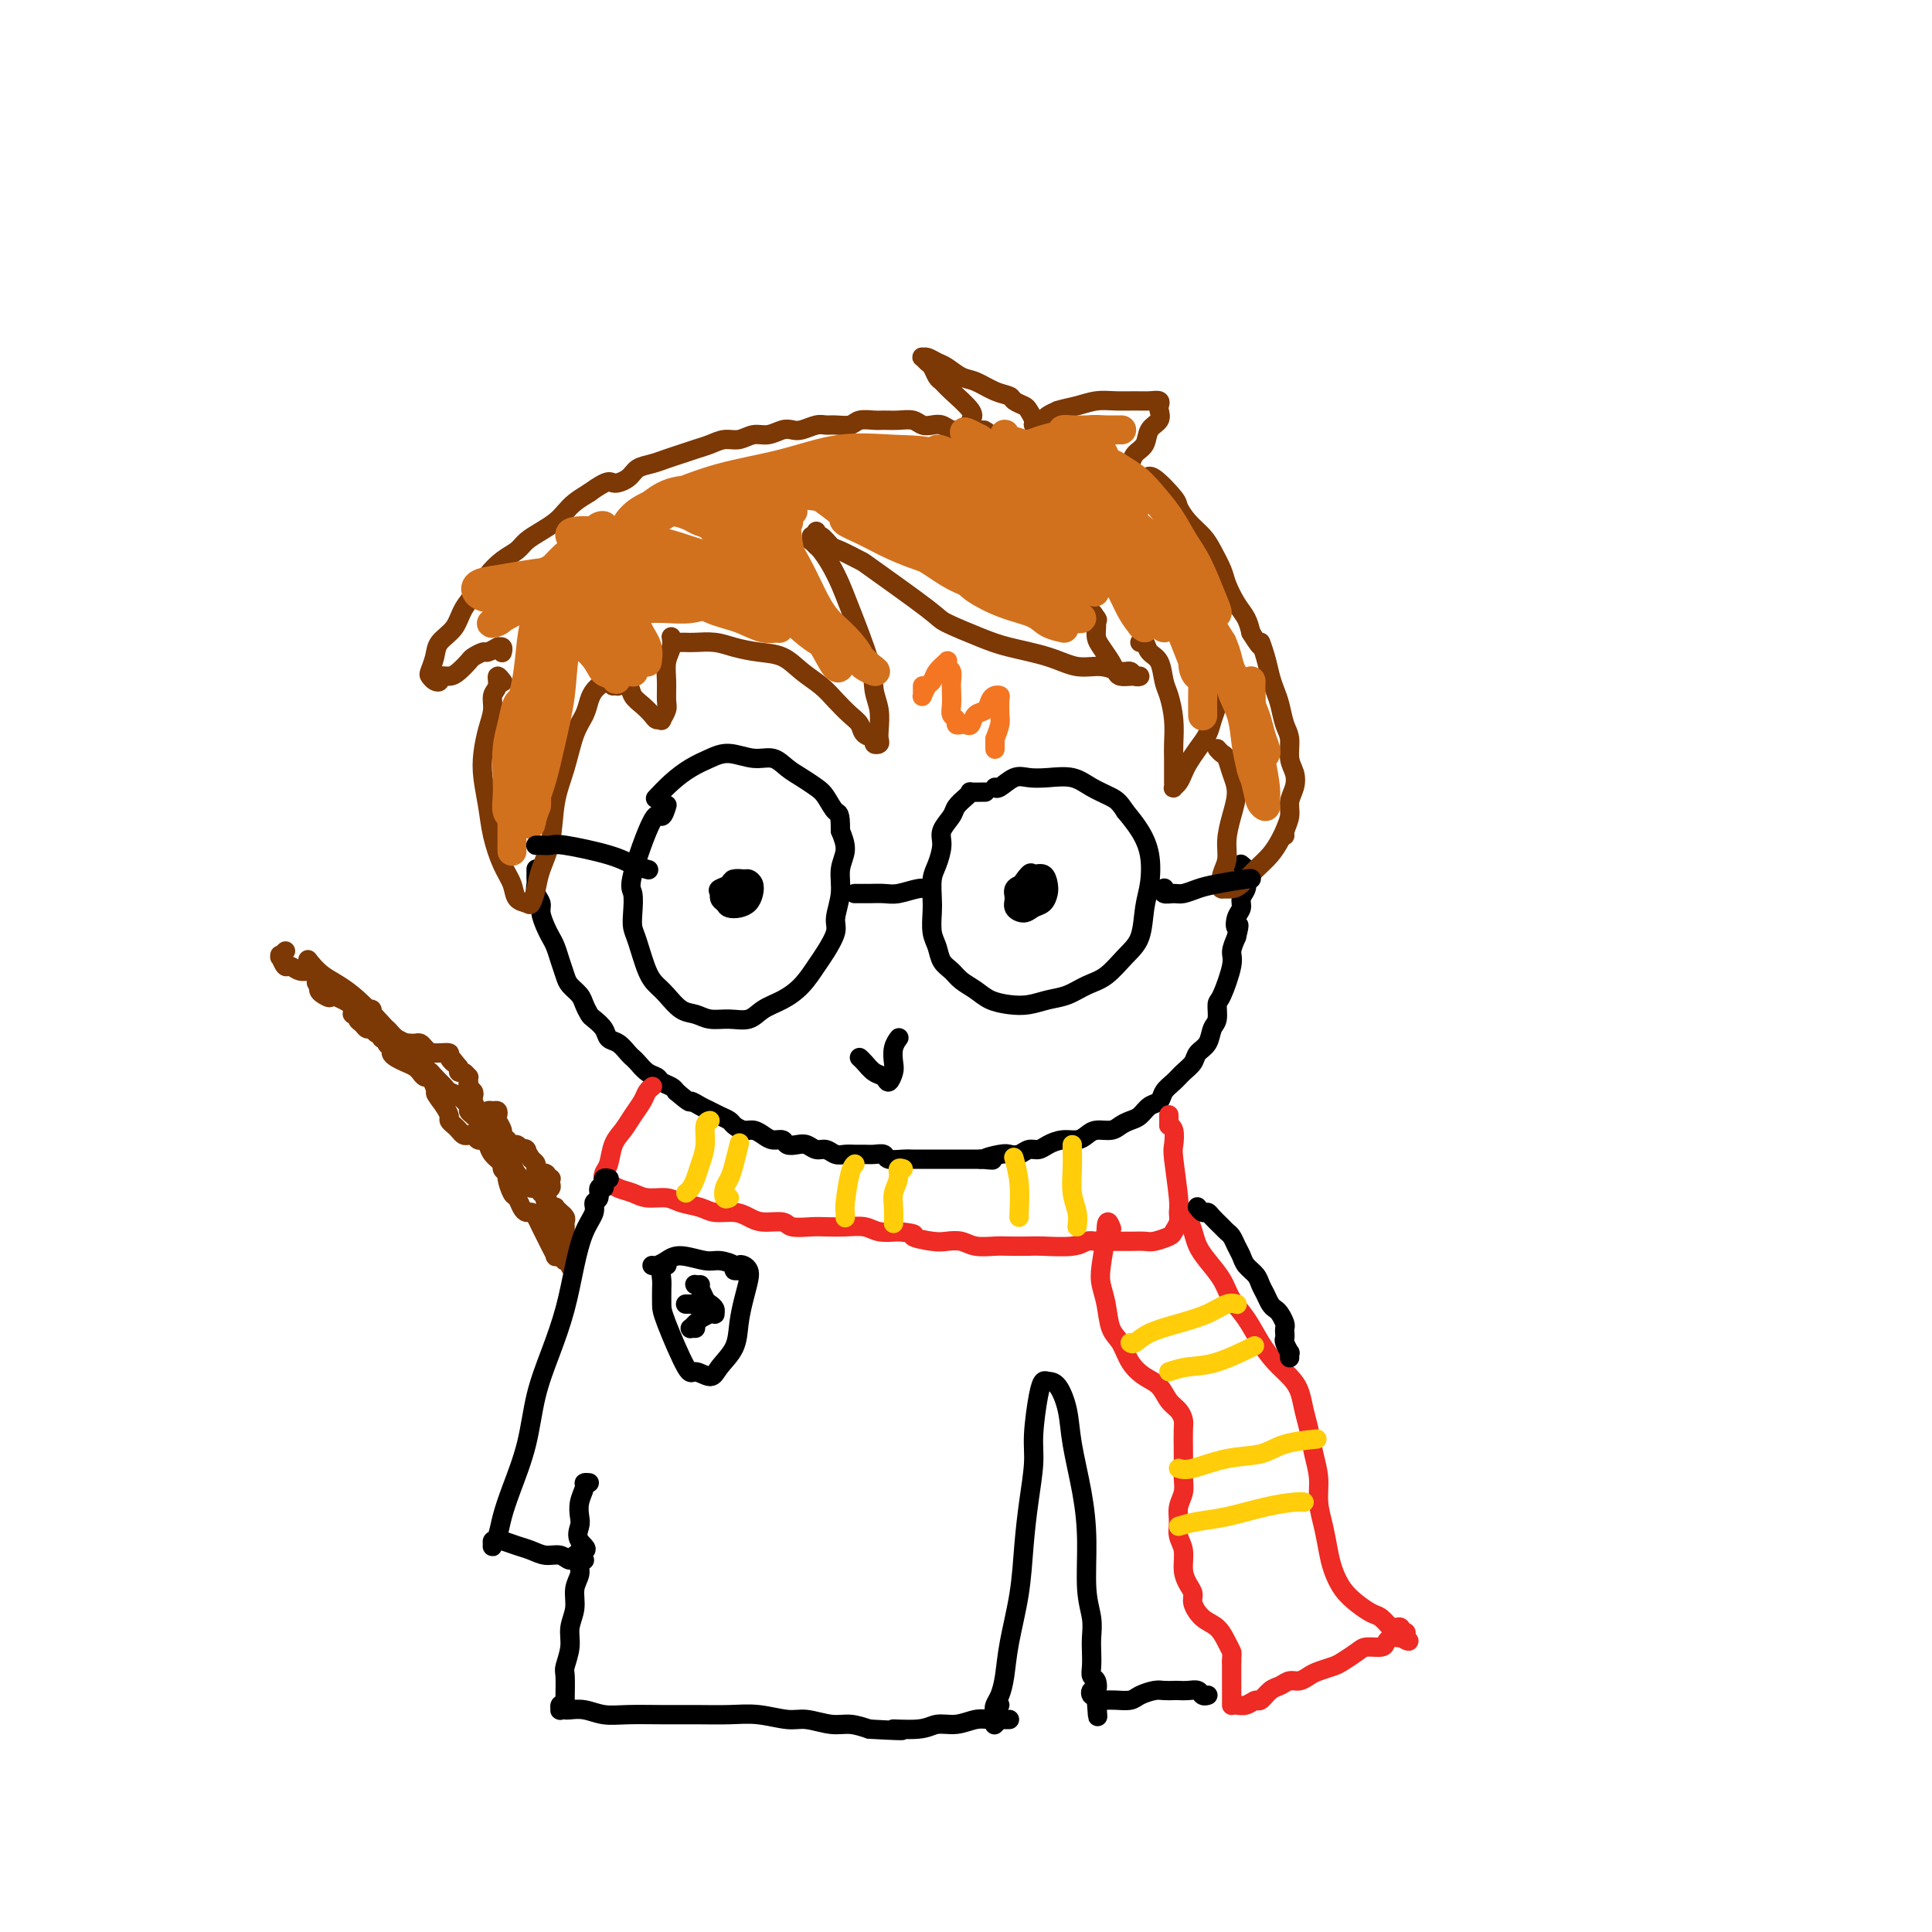<svg viewBox='0 0 400 400' version='1.1' xmlns='http://www.w3.org/2000/svg' xmlns:xlink='http://www.w3.org/1999/xlink'><g fill='none' stroke='#000000' stroke-width='4' stroke-linecap='round' stroke-linejoin='round'><path d='M138,167c0.085,-0.279 0.170,-0.558 0,0c-0.170,0.558 -0.595,1.952 -1,2c-0.405,0.048 -0.788,-1.249 -2,1c-1.212,2.249 -3.251,8.045 -4,11c-0.749,2.955 -0.209,3.071 0,4c0.209,0.929 0.087,2.672 0,4c-0.087,1.328 -0.137,2.241 0,3c0.137,0.759 0.462,1.363 1,3c0.538,1.637 1.288,4.308 2,6c0.712,1.692 1.386,2.405 2,3c0.614,0.595 1.167,1.073 2,2c0.833,0.927 1.945,2.303 3,3c1.055,0.697 2.052,0.717 3,1c0.948,0.283 1.845,0.831 3,1c1.155,0.169 2.567,-0.039 4,0c1.433,0.039 2.888,0.327 4,0c1.112,-0.327 1.883,-1.269 3,-2c1.117,-0.731 2.580,-1.253 4,-2c1.420,-0.747 2.796,-1.721 4,-3c1.204,-1.279 2.236,-2.865 3,-4c0.764,-1.135 1.261,-1.819 2,-3c0.739,-1.181 1.719,-2.861 2,-4c0.281,-1.139 -0.137,-1.739 0,-3c0.137,-1.261 0.831,-3.183 1,-5c0.169,-1.817 -0.185,-3.528 0,-5c0.185,-1.472 0.910,-2.706 1,-4c0.090,-1.294 -0.455,-2.647 -1,-4'/><path d='M174,172c0.027,-3.998 -0.404,-3.493 -1,-4c-0.596,-0.507 -1.355,-2.024 -2,-3c-0.645,-0.976 -1.175,-1.409 -2,-2c-0.825,-0.591 -1.946,-1.340 -3,-2c-1.054,-0.660 -2.042,-1.232 -3,-2c-0.958,-0.768 -1.887,-1.731 -3,-2c-1.113,-0.269 -2.412,0.157 -4,0c-1.588,-0.157 -3.466,-0.896 -5,-1c-1.534,-0.104 -2.723,0.428 -4,1c-1.277,0.572 -2.641,1.184 -4,2c-1.359,0.816 -2.712,1.835 -4,3c-1.288,1.165 -2.511,2.476 -3,3c-0.489,0.524 -0.245,0.262 0,0'/><path d='M177,185c-0.072,0.001 -0.145,0.001 0,0c0.145,-0.001 0.507,-0.004 1,0c0.493,0.004 1.117,0.015 2,0c0.883,-0.015 2.026,-0.057 3,0c0.974,0.057 1.778,0.211 3,0c1.222,-0.211 2.863,-0.789 4,-1c1.137,-0.211 1.769,-0.057 2,0c0.231,0.057 0.062,0.015 0,0c-0.062,-0.015 -0.018,-0.004 0,0c0.018,0.004 0.009,0.002 0,0'/><path d='M204,164c-1.283,0.017 -2.566,0.034 -3,0c-0.434,-0.034 -0.019,-0.119 0,0c0.019,0.119 -0.358,0.442 -1,1c-0.642,0.558 -1.548,1.350 -2,2c-0.452,0.650 -0.451,1.159 -1,2c-0.549,0.841 -1.650,2.014 -2,3c-0.350,0.986 0.050,1.785 0,3c-0.050,1.215 -0.550,2.846 -1,4c-0.450,1.154 -0.849,1.831 -1,3c-0.151,1.169 -0.052,2.831 0,4c0.052,1.169 0.059,1.846 0,3c-0.059,1.154 -0.182,2.784 0,4c0.182,1.216 0.671,2.016 1,3c0.329,0.984 0.499,2.151 1,3c0.501,0.849 1.333,1.380 2,2c0.667,0.620 1.168,1.330 2,2c0.832,0.670 1.997,1.301 3,2c1.003,0.699 1.846,1.467 3,2c1.154,0.533 2.619,0.830 4,1c1.381,0.170 2.679,0.213 4,0c1.321,-0.213 2.664,-0.682 4,-1c1.336,-0.318 2.666,-0.484 4,-1c1.334,-0.516 2.672,-1.383 4,-2c1.328,-0.617 2.646,-0.984 4,-2c1.354,-1.016 2.742,-2.679 4,-4c1.258,-1.321 2.384,-2.299 3,-4c0.616,-1.701 0.720,-4.124 1,-6c0.280,-1.876 0.735,-3.204 1,-5c0.265,-1.796 0.341,-4.061 0,-6c-0.341,-1.939 -1.097,-3.554 -2,-5c-0.903,-1.446 -1.951,-2.723 -3,-4'/><path d='M233,168c-1.257,-1.983 -1.901,-2.440 -3,-3c-1.099,-0.560 -2.653,-1.224 -4,-2c-1.347,-0.776 -2.487,-1.665 -4,-2c-1.513,-0.335 -3.400,-0.118 -5,0c-1.600,0.118 -2.912,0.137 -4,0c-1.088,-0.137 -1.951,-0.428 -3,0c-1.049,0.428 -2.282,1.577 -3,2c-0.718,0.423 -0.919,0.121 -1,0c-0.081,-0.121 -0.040,-0.060 0,0'/><path d='M154,186c-0.417,-0.004 -0.833,-0.008 -1,0c-0.167,0.008 -0.084,0.028 0,0c0.084,-0.028 0.168,-0.102 0,0c-0.168,0.102 -0.588,0.381 -1,0c-0.412,-0.381 -0.815,-1.423 -1,-2c-0.185,-0.577 -0.151,-0.688 0,-1c0.151,-0.312 0.419,-0.824 1,-1c0.581,-0.176 1.474,-0.016 2,0c0.526,0.016 0.685,-0.111 1,0c0.315,0.111 0.785,0.461 1,1c0.215,0.539 0.174,1.267 0,2c-0.174,0.733 -0.481,1.472 -1,2c-0.519,0.528 -1.251,0.846 -2,1c-0.749,0.154 -1.514,0.144 -2,0c-0.486,-0.144 -0.693,-0.421 -1,-1c-0.307,-0.579 -0.715,-1.458 -1,-2c-0.285,-0.542 -0.446,-0.746 0,-1c0.446,-0.254 1.498,-0.559 2,-1c0.502,-0.441 0.453,-1.020 1,-1c0.547,0.020 1.689,0.637 2,1c0.311,0.363 -0.210,0.473 0,1c0.210,0.527 1.153,1.473 1,2c-0.153,0.527 -1.400,0.635 -2,1c-0.600,0.365 -0.553,0.987 -1,1c-0.447,0.013 -1.388,-0.584 -2,-1c-0.612,-0.416 -0.896,-0.650 -1,-1c-0.104,-0.350 -0.030,-0.814 0,-1c0.030,-0.186 0.015,-0.093 0,0'/><path d='M215,187c0.231,-0.023 0.463,-0.045 0,0c-0.463,0.045 -1.620,0.158 -2,0c-0.380,-0.158 0.015,-0.588 0,-1c-0.015,-0.412 -0.442,-0.806 -1,-1c-0.558,-0.194 -1.246,-0.190 -1,-1c0.246,-0.810 1.425,-2.436 2,-3c0.575,-0.564 0.544,-0.067 1,0c0.456,0.067 1.398,-0.295 2,0c0.602,0.295 0.863,1.246 1,2c0.137,0.754 0.148,1.310 0,2c-0.148,0.690 -0.456,1.514 -1,2c-0.544,0.486 -1.324,0.635 -2,1c-0.676,0.365 -1.247,0.945 -2,1c-0.753,0.055 -1.689,-0.416 -2,-1c-0.311,-0.584 0.001,-1.283 0,-2c-0.001,-0.717 -0.316,-1.453 0,-2c0.316,-0.547 1.264,-0.904 2,-1c0.736,-0.096 1.262,0.069 2,0c0.738,-0.069 1.688,-0.373 2,0c0.312,0.373 -0.015,1.421 0,2c0.015,0.579 0.372,0.687 0,1c-0.372,0.313 -1.473,0.830 -2,1c-0.527,0.170 -0.481,-0.007 -1,0c-0.519,0.007 -1.603,0.198 -2,0c-0.397,-0.198 -0.107,-0.784 0,-1c0.107,-0.216 0.031,-0.062 0,0c-0.031,0.062 -0.015,0.031 0,0'/><path d='M178,219c0.018,0.015 0.036,0.031 0,0c-0.036,-0.031 -0.126,-0.108 0,0c0.126,0.108 0.468,0.401 1,1c0.532,0.599 1.253,1.504 2,2c0.747,0.496 1.520,0.583 2,1c0.480,0.417 0.668,1.166 1,1c0.332,-0.166 0.807,-1.246 1,-2c0.193,-0.754 0.104,-1.183 0,-2c-0.104,-0.817 -0.224,-2.023 0,-3c0.224,-0.977 0.791,-1.725 1,-2c0.209,-0.275 0.060,-0.079 0,0c-0.060,0.079 -0.030,0.039 0,0'/><path d='M111,180c-0.000,-0.006 -0.000,-0.013 0,0c0.000,0.013 0.000,0.044 0,0c-0.000,-0.044 -0.001,-0.164 0,0c0.001,0.164 0.004,0.610 0,1c-0.004,0.390 -0.016,0.722 0,1c0.016,0.278 0.060,0.501 0,1c-0.060,0.499 -0.223,1.275 0,2c0.223,0.725 0.833,1.401 1,2c0.167,0.599 -0.110,1.122 0,2c0.110,0.878 0.607,2.112 1,3c0.393,0.888 0.682,1.431 1,2c0.318,0.569 0.666,1.164 1,2c0.334,0.836 0.653,1.914 1,3c0.347,1.086 0.723,2.179 1,3c0.277,0.821 0.454,1.371 1,2c0.546,0.629 1.460,1.337 2,2c0.540,0.663 0.707,1.281 1,2c0.293,0.719 0.711,1.540 1,2c0.289,0.460 0.448,0.561 1,1c0.552,0.439 1.496,1.217 2,2c0.504,0.783 0.568,1.571 1,2c0.432,0.429 1.232,0.500 2,1c0.768,0.500 1.505,1.429 2,2c0.495,0.571 0.747,0.783 1,1c0.253,0.217 0.505,0.439 1,1c0.495,0.561 1.232,1.460 2,2c0.768,0.540 1.567,0.722 2,1c0.433,0.278 0.501,0.652 1,1c0.499,0.348 1.428,0.671 2,1c0.572,0.329 0.786,0.665 1,1'/><path d='M140,226c3.369,2.880 2.790,2.081 3,2c0.210,-0.081 1.207,0.555 2,1c0.793,0.445 1.381,0.697 2,1c0.619,0.303 1.268,0.655 2,1c0.732,0.345 1.547,0.684 2,1c0.453,0.316 0.544,0.611 1,1c0.456,0.389 1.278,0.874 2,1c0.722,0.126 1.344,-0.106 2,0c0.656,0.106 1.344,0.551 2,1c0.656,0.449 1.278,0.904 2,1c0.722,0.096 1.544,-0.166 2,0c0.456,0.166 0.545,0.762 1,1c0.455,0.238 1.277,0.120 2,0c0.723,-0.120 1.349,-0.242 2,0c0.651,0.242 1.329,0.850 2,1c0.671,0.150 1.335,-0.156 2,0c0.665,0.156 1.333,0.774 2,1c0.667,0.226 1.335,0.060 2,0c0.665,-0.060 1.328,-0.012 2,0c0.672,0.012 1.353,-0.011 2,0c0.647,0.011 1.258,0.055 2,0c0.742,-0.055 1.614,-0.211 2,0c0.386,0.211 0.287,0.789 1,1c0.713,0.211 2.239,0.057 3,0c0.761,-0.057 0.756,-0.015 2,0c1.244,0.015 3.737,0.004 5,0c1.263,-0.004 1.297,-0.001 2,0c0.703,0.001 2.074,0.000 3,0c0.926,-0.000 1.407,-0.000 2,0c0.593,0.000 1.296,0.000 2,0'/><path d='M203,240c4.711,0.214 1.489,0.250 1,0c-0.489,-0.250 1.756,-0.784 3,-1c1.244,-0.216 1.487,-0.113 2,0c0.513,0.113 1.295,0.237 2,0c0.705,-0.237 1.333,-0.833 2,-1c0.667,-0.167 1.372,0.096 2,0c0.628,-0.096 1.178,-0.552 2,-1c0.822,-0.448 1.915,-0.890 3,-1c1.085,-0.110 2.164,0.111 3,0c0.836,-0.111 1.431,-0.555 2,-1c0.569,-0.445 1.111,-0.892 2,-1c0.889,-0.108 2.125,0.122 3,0c0.875,-0.122 1.390,-0.595 2,-1c0.610,-0.405 1.314,-0.741 2,-1c0.686,-0.259 1.353,-0.439 2,-1c0.647,-0.561 1.275,-1.501 2,-2c0.725,-0.499 1.546,-0.556 2,-1c0.454,-0.444 0.540,-1.274 1,-2c0.460,-0.726 1.293,-1.348 2,-2c0.707,-0.652 1.288,-1.333 2,-2c0.712,-0.667 1.554,-1.318 2,-2c0.446,-0.682 0.497,-1.395 1,-2c0.503,-0.605 1.457,-1.103 2,-2c0.543,-0.897 0.675,-2.194 1,-3c0.325,-0.806 0.843,-1.121 1,-2c0.157,-0.879 -0.046,-2.321 0,-3c0.046,-0.679 0.342,-0.594 1,-2c0.658,-1.406 1.677,-4.302 2,-6c0.323,-1.698 -0.051,-2.200 0,-3c0.051,-0.800 0.525,-1.900 1,-3'/><path d='M256,194c0.946,-3.761 0.310,-2.162 0,-2c-0.310,0.162 -0.293,-1.112 0,-2c0.293,-0.888 0.863,-1.390 1,-2c0.137,-0.610 -0.158,-1.329 0,-2c0.158,-0.671 0.771,-1.294 1,-2c0.229,-0.706 0.075,-1.496 0,-2c-0.075,-0.504 -0.073,-0.724 0,-1c0.073,-0.276 0.215,-0.610 0,-1c-0.215,-0.390 -0.789,-0.836 -1,-1c-0.211,-0.164 -0.060,-0.047 0,0c0.060,0.047 0.030,0.023 0,0'/></g>
<g fill='none' stroke='#7C3805' stroke-width='4' stroke-linecap='round' stroke-linejoin='round'><path d='M104,141c0.122,0.163 0.244,0.325 0,0c-0.244,-0.325 -0.853,-1.138 -1,-1c-0.147,0.138 0.167,1.225 0,2c-0.167,0.775 -0.816,1.237 -1,2c-0.184,0.763 0.098,1.826 0,3c-0.098,1.174 -0.574,2.458 -1,4c-0.426,1.542 -0.802,3.343 -1,5c-0.198,1.657 -0.218,3.170 0,5c0.218,1.830 0.673,3.975 1,6c0.327,2.025 0.525,3.929 1,6c0.475,2.071 1.226,4.308 2,6c0.774,1.692 1.570,2.837 2,4c0.430,1.163 0.495,2.343 1,3c0.505,0.657 1.449,0.791 2,1c0.551,0.209 0.710,0.494 1,0c0.290,-0.494 0.711,-1.767 1,-3c0.289,-1.233 0.447,-2.427 1,-4c0.553,-1.573 1.500,-3.527 2,-6c0.500,-2.473 0.554,-5.467 1,-8c0.446,-2.533 1.285,-4.604 2,-7c0.715,-2.396 1.306,-5.115 2,-7c0.694,-1.885 1.493,-2.936 2,-4c0.507,-1.064 0.724,-2.141 1,-3c0.276,-0.859 0.613,-1.501 1,-2c0.387,-0.499 0.825,-0.857 1,-1c0.175,-0.143 0.088,-0.072 0,0'/><path d='M127,142c0.002,-0.000 0.005,-0.000 0,0c-0.005,0.000 -0.017,0.000 0,0c0.017,-0.000 0.064,-0.002 0,0c-0.064,0.002 -0.239,0.006 0,0c0.239,-0.006 0.893,-0.024 1,0c0.107,0.024 -0.332,0.090 0,0c0.332,-0.090 1.437,-0.336 2,0c0.563,0.336 0.586,1.252 1,2c0.414,0.748 1.220,1.326 2,2c0.780,0.674 1.533,1.442 2,2c0.467,0.558 0.647,0.905 1,1c0.353,0.095 0.880,-0.063 1,0c0.120,0.063 -0.165,0.348 0,0c0.165,-0.348 0.780,-1.328 1,-2c0.220,-0.672 0.045,-1.035 0,-2c-0.045,-0.965 0.040,-2.532 0,-4c-0.040,-1.468 -0.207,-2.837 0,-4c0.207,-1.163 0.786,-2.121 1,-3c0.214,-0.879 0.061,-1.680 0,-2c-0.061,-0.320 -0.031,-0.160 0,0'/><path d='M141,133c0.293,-0.006 0.587,-0.012 1,0c0.413,0.012 0.946,0.043 2,0c1.054,-0.043 2.630,-0.160 4,0c1.370,0.160 2.534,0.598 4,1c1.466,0.402 3.235,0.768 5,1c1.765,0.232 3.526,0.331 5,1c1.474,0.669 2.661,1.908 4,3c1.339,1.092 2.830,2.037 4,3c1.170,0.963 2.020,1.946 3,3c0.980,1.054 2.090,2.181 3,3c0.910,0.819 1.621,1.330 2,2c0.379,0.670 0.427,1.497 1,2c0.573,0.503 1.670,0.680 2,1c0.330,0.320 -0.107,0.781 0,1c0.107,0.219 0.757,0.194 1,0c0.243,-0.194 0.079,-0.558 0,-1c-0.079,-0.442 -0.073,-0.961 0,-2c0.073,-1.039 0.214,-2.598 0,-4c-0.214,-1.402 -0.781,-2.647 -1,-4c-0.219,-1.353 -0.090,-2.814 -1,-6c-0.910,-3.186 -2.859,-8.096 -4,-11c-1.141,-2.904 -1.472,-3.801 -2,-5c-0.528,-1.199 -1.252,-2.698 -2,-4c-0.748,-1.302 -1.521,-2.405 -2,-3c-0.479,-0.595 -0.664,-0.682 -1,-1c-0.336,-0.318 -0.822,-0.869 -1,-1c-0.178,-0.131 -0.048,0.157 0,0c0.048,-0.157 0.014,-0.759 0,-1c-0.014,-0.241 -0.007,-0.120 0,0'/><path d='M169,111c0.016,-0.551 0.032,-1.102 0,-1c-0.032,0.102 -0.113,0.858 0,1c0.113,0.142 0.420,-0.330 1,0c0.580,0.330 1.434,1.461 2,2c0.566,0.539 0.843,0.485 2,1c1.157,0.515 3.194,1.598 4,2c0.806,0.402 0.382,0.124 3,2c2.618,1.876 8.278,5.906 11,8c2.722,2.094 2.506,2.254 4,3c1.494,0.746 4.699,2.080 7,3c2.301,0.920 3.698,1.428 6,2c2.302,0.572 5.510,1.210 8,2c2.490,0.790 4.263,1.732 6,2c1.737,0.268 3.437,-0.138 5,0c1.563,0.138 2.989,0.822 4,1c1.011,0.178 1.606,-0.148 2,0c0.394,0.148 0.587,0.772 1,1c0.413,0.228 1.046,0.062 1,0c-0.046,-0.062 -0.772,-0.019 -1,0c-0.228,0.019 0.042,0.014 0,0c-0.042,-0.014 -0.396,-0.038 -1,0c-0.604,0.038 -1.458,0.137 -2,0c-0.542,-0.137 -0.772,-0.512 -1,-1c-0.228,-0.488 -0.453,-1.089 -1,-2c-0.547,-0.911 -1.415,-2.131 -2,-3c-0.585,-0.869 -0.888,-1.388 -1,-2c-0.112,-0.612 -0.032,-1.318 0,-2c0.032,-0.682 0.016,-1.341 0,-2'/><path d='M227,128c-1.244,-1.867 -0.356,-0.533 0,0c0.356,0.533 0.178,0.267 0,0'/><path d='M236,133c0.364,-0.194 0.727,-0.388 1,0c0.273,0.388 0.455,1.358 1,2c0.545,0.642 1.452,0.955 2,2c0.548,1.045 0.735,2.821 1,4c0.265,1.179 0.607,1.761 1,3c0.393,1.239 0.837,3.135 1,5c0.163,1.865 0.044,3.700 0,5c-0.044,1.300 -0.011,2.065 0,3c0.011,0.935 0.002,2.041 0,3c-0.002,0.959 0.002,1.772 0,2c-0.002,0.228 -0.012,-0.127 0,0c0.012,0.127 0.044,0.737 0,1c-0.044,0.263 -0.164,0.181 0,0c0.164,-0.181 0.611,-0.460 1,-1c0.389,-0.540 0.720,-1.341 1,-2c0.280,-0.659 0.510,-1.178 1,-2c0.490,-0.822 1.242,-1.948 2,-3c0.758,-1.052 1.524,-2.029 2,-3c0.476,-0.971 0.664,-1.934 1,-3c0.336,-1.066 0.822,-2.233 1,-3c0.178,-0.767 0.048,-1.133 0,-1c-0.048,0.133 -0.013,0.767 0,1c0.013,0.233 0.004,0.067 0,0c-0.004,-0.067 -0.002,-0.033 0,0'/><path d='M252,155c0.330,0.376 0.660,0.753 1,1c0.340,0.247 0.690,0.365 1,1c0.310,0.635 0.582,1.787 1,3c0.418,1.213 0.984,2.489 1,4c0.016,1.511 -0.517,3.259 -1,5c-0.483,1.741 -0.914,3.475 -1,5c-0.086,1.525 0.174,2.839 0,4c-0.174,1.161 -0.780,2.167 -1,3c-0.220,0.833 -0.053,1.491 0,2c0.053,0.509 -0.009,0.867 0,1c0.009,0.133 0.088,0.041 0,0c-0.088,-0.041 -0.343,-0.030 0,0c0.343,0.030 1.286,0.079 2,0c0.714,-0.079 1.200,-0.288 2,-1c0.800,-0.712 1.913,-1.928 3,-3c1.087,-1.072 2.147,-1.999 3,-3c0.853,-1.001 1.499,-2.077 2,-3c0.501,-0.923 0.857,-1.692 1,-2c0.143,-0.308 0.071,-0.154 0,0'/><path d='M104,135c-0.031,0.113 -0.061,0.227 0,0c0.061,-0.227 0.214,-0.794 0,-1c-0.214,-0.206 -0.797,-0.051 -1,0c-0.203,0.051 -0.028,-0.001 0,0c0.028,0.001 -0.090,0.056 0,0c0.090,-0.056 0.390,-0.223 0,0c-0.390,0.223 -1.470,0.837 -2,1c-0.530,0.163 -0.512,-0.124 -1,0c-0.488,0.124 -1.483,0.659 -2,1c-0.517,0.341 -0.554,0.487 -1,1c-0.446,0.513 -1.299,1.392 -2,2c-0.701,0.608 -1.249,0.944 -2,1c-0.751,0.056 -1.705,-0.168 -2,0c-0.295,0.168 0.068,0.730 0,1c-0.068,0.270 -0.567,0.249 -1,0c-0.433,-0.249 -0.800,-0.726 -1,-1c-0.200,-0.274 -0.235,-0.344 0,-1c0.235,-0.656 0.738,-1.898 1,-3c0.262,-1.102 0.282,-2.066 1,-3c0.718,-0.934 2.134,-1.840 3,-3c0.866,-1.160 1.180,-2.576 2,-4c0.820,-1.424 2.144,-2.857 3,-4c0.856,-1.143 1.243,-1.997 2,-3c0.757,-1.003 1.883,-2.156 3,-3c1.117,-0.844 2.225,-1.381 3,-2c0.775,-0.619 1.218,-1.321 2,-2c0.782,-0.679 1.903,-1.337 3,-2c1.097,-0.663 2.170,-1.332 3,-2c0.830,-0.668 1.416,-1.334 2,-2c0.584,-0.666 1.167,-1.333 2,-2c0.833,-0.667 1.917,-1.333 3,-2'/><path d='M122,102c4.221,-3.051 4.275,-2.180 5,-2c0.725,0.180 2.123,-0.333 3,-1c0.877,-0.667 1.235,-1.488 2,-2c0.765,-0.512 1.937,-0.714 3,-1c1.063,-0.286 2.017,-0.655 3,-1c0.983,-0.345 1.995,-0.666 3,-1c1.005,-0.334 2.001,-0.682 3,-1c0.999,-0.318 1.999,-0.606 3,-1c1.001,-0.394 2.001,-0.894 3,-1c0.999,-0.106 1.997,0.182 3,0c1.003,-0.182 2.011,-0.832 3,-1c0.989,-0.168 1.959,0.147 3,0c1.041,-0.147 2.152,-0.757 3,-1c0.848,-0.243 1.433,-0.118 2,0c0.567,0.118 1.114,0.229 2,0c0.886,-0.229 2.109,-0.797 3,-1c0.891,-0.203 1.450,-0.040 2,0c0.550,0.040 1.091,-0.042 2,0c0.909,0.042 2.186,0.208 3,0c0.814,-0.208 1.166,-0.789 2,-1c0.834,-0.211 2.149,-0.053 3,0c0.851,0.053 1.239,0.000 2,0c0.761,-0.000 1.895,0.051 3,0c1.105,-0.051 2.183,-0.206 3,0c0.817,0.206 1.374,0.773 2,1c0.626,0.227 1.319,0.113 2,0c0.681,-0.113 1.348,-0.226 2,0c0.652,0.226 1.288,0.793 2,1c0.712,0.207 1.499,0.056 2,0c0.501,-0.056 0.714,-0.016 1,0c0.286,0.016 0.643,0.008 1,0'/><path d='M201,89c6.034,0.064 1.620,0.223 0,0c-1.620,-0.223 -0.447,-0.829 0,-1c0.447,-0.171 0.169,0.095 0,0c-0.169,-0.095 -0.230,-0.549 0,-1c0.230,-0.451 0.752,-0.898 0,-2c-0.752,-1.102 -2.779,-2.858 -4,-4c-1.221,-1.142 -1.637,-1.669 -2,-2c-0.363,-0.331 -0.672,-0.467 -1,-1c-0.328,-0.533 -0.674,-1.464 -1,-2c-0.326,-0.536 -0.631,-0.676 -1,-1c-0.369,-0.324 -0.801,-0.831 -1,-1c-0.199,-0.169 -0.163,0.000 0,0c0.163,-0.000 0.454,-0.170 1,0c0.546,0.170 1.346,0.679 2,1c0.654,0.321 1.163,0.453 2,1c0.837,0.547 2.002,1.508 3,2c0.998,0.492 1.829,0.513 3,1c1.171,0.487 2.680,1.439 4,2c1.320,0.561 2.449,0.731 3,1c0.551,0.269 0.525,0.636 1,1c0.475,0.364 1.452,0.724 2,1c0.548,0.276 0.668,0.467 1,1c0.332,0.533 0.877,1.408 1,2c0.123,0.592 -0.175,0.902 0,1c0.175,0.098 0.823,-0.015 1,0c0.177,0.015 -0.118,0.159 0,0c0.118,-0.159 0.647,-0.620 1,-1c0.353,-0.380 0.529,-0.680 1,-1c0.471,-0.320 1.235,-0.660 2,-1'/><path d='M219,85c1.487,-0.475 2.705,-0.663 4,-1c1.295,-0.337 2.666,-0.823 4,-1c1.334,-0.177 2.631,-0.044 4,0c1.369,0.044 2.811,-0.000 4,0c1.189,0.000 2.124,0.045 3,0c0.876,-0.045 1.692,-0.179 2,0c0.308,0.179 0.109,0.671 0,1c-0.109,0.329 -0.127,0.497 0,1c0.127,0.503 0.399,1.343 0,2c-0.399,0.657 -1.470,1.132 -2,2c-0.530,0.868 -0.520,2.130 -1,3c-0.480,0.870 -1.450,1.347 -2,2c-0.550,0.653 -0.680,1.481 -1,2c-0.320,0.519 -0.830,0.727 -1,1c-0.170,0.273 -0.001,0.610 0,1c0.001,0.390 -0.168,0.833 0,1c0.168,0.167 0.672,0.058 1,0c0.328,-0.058 0.479,-0.067 1,0c0.521,0.067 1.413,0.209 2,0c0.587,-0.209 0.871,-0.768 2,0c1.129,0.768 3.103,2.865 4,4c0.897,1.135 0.717,1.308 1,2c0.283,0.692 1.031,1.902 2,3c0.969,1.098 2.160,2.082 3,3c0.840,0.918 1.328,1.768 2,3c0.672,1.232 1.528,2.847 2,4c0.472,1.153 0.559,1.845 1,3c0.441,1.155 1.234,2.772 2,4c0.766,1.228 1.505,2.065 2,3c0.495,0.935 0.748,1.967 1,3'/><path d='M259,131c2.880,4.657 2.081,2.299 2,2c-0.081,-0.299 0.555,1.460 1,3c0.445,1.540 0.698,2.862 1,4c0.302,1.138 0.654,2.093 1,3c0.346,0.907 0.685,1.765 1,3c0.315,1.235 0.607,2.848 1,4c0.393,1.152 0.886,1.845 1,3c0.114,1.155 -0.150,2.773 0,4c0.150,1.227 0.716,2.062 1,3c0.284,0.938 0.286,1.978 0,3c-0.286,1.022 -0.861,2.025 -1,3c-0.139,0.975 0.159,1.921 0,3c-0.159,1.079 -0.773,2.290 -1,3c-0.227,0.710 -0.065,0.917 0,1c0.065,0.083 0.032,0.041 0,0'/></g>
<g fill='none' stroke='#EE2B24' stroke-width='4' stroke-linecap='round' stroke-linejoin='round'><path d='M135,225c-0.026,0.019 -0.051,0.038 0,0c0.051,-0.038 0.180,-0.134 0,0c-0.180,0.134 -0.668,0.499 -1,1c-0.332,0.501 -0.509,1.139 -1,2c-0.491,0.861 -1.298,1.945 -2,3c-0.702,1.055 -1.299,2.080 -2,3c-0.701,0.920 -1.506,1.734 -2,3c-0.494,1.266 -0.677,2.983 -1,4c-0.323,1.017 -0.785,1.333 -1,2c-0.215,0.667 -0.183,1.685 0,2c0.183,0.315 0.517,-0.074 1,0c0.483,0.074 1.114,0.611 2,1c0.886,0.389 2.026,0.629 3,1c0.974,0.371 1.782,0.874 3,1c1.218,0.126 2.847,-0.125 4,0c1.153,0.125 1.831,0.625 3,1c1.169,0.375 2.828,0.626 4,1c1.172,0.374 1.855,0.870 3,1c1.145,0.130 2.752,-0.105 4,0c1.248,0.105 2.137,0.550 3,1c0.863,0.450 1.700,0.905 3,1c1.300,0.095 3.064,-0.170 4,0c0.936,0.170 1.045,0.777 2,1c0.955,0.223 2.758,0.064 4,0c1.242,-0.064 1.924,-0.031 3,0c1.076,0.031 2.546,0.060 4,0c1.454,-0.060 2.891,-0.208 4,0c1.109,0.208 1.888,0.774 3,1c1.112,0.226 2.556,0.113 4,0'/><path d='M186,255c4.806,0.476 2.823,0.667 3,1c0.177,0.333 2.516,0.807 4,1c1.484,0.193 2.114,0.104 3,0c0.886,-0.104 2.026,-0.224 3,0c0.974,0.224 1.780,0.792 3,1c1.220,0.208 2.855,0.057 4,0c1.145,-0.057 1.801,-0.019 3,0c1.199,0.019 2.940,0.019 4,0c1.060,-0.019 1.440,-0.058 3,0c1.560,0.058 4.301,0.212 6,0c1.699,-0.212 2.356,-0.789 3,-1c0.644,-0.211 1.273,-0.057 2,0c0.727,0.057 1.550,0.015 2,0c0.450,-0.015 0.528,-0.003 1,0c0.472,0.003 1.338,-0.002 2,0c0.662,0.002 1.119,0.012 2,0c0.881,-0.012 2.187,-0.048 3,0c0.813,0.048 1.132,0.178 2,0c0.868,-0.178 2.286,-0.664 3,-1c0.714,-0.336 0.723,-0.520 1,-1c0.277,-0.480 0.820,-1.254 1,-2c0.180,-0.746 -0.003,-1.464 0,-2c0.003,-0.536 0.193,-0.890 0,-3c-0.193,-2.110 -0.770,-5.977 -1,-8c-0.230,-2.023 -0.113,-2.202 0,-3c0.113,-0.798 0.223,-2.215 0,-3c-0.223,-0.785 -0.778,-0.939 -1,-1c-0.222,-0.061 -0.111,-0.031 0,0'/><path d='M242,233c0.000,-3.833 0.000,-1.917 0,0'/><path d='M246,252c-0.093,-0.266 -0.187,-0.533 0,0c0.187,0.533 0.654,1.864 1,3c0.346,1.136 0.571,2.077 1,3c0.429,0.923 1.062,1.828 2,3c0.938,1.172 2.179,2.610 3,4c0.821,1.390 1.220,2.732 2,4c0.780,1.268 1.939,2.463 3,4c1.061,1.537 2.025,3.415 3,5c0.975,1.585 1.963,2.877 3,4c1.037,1.123 2.123,2.077 3,3c0.877,0.923 1.545,1.813 2,3c0.455,1.187 0.695,2.669 1,4c0.305,1.331 0.673,2.511 1,4c0.327,1.489 0.613,3.287 1,5c0.387,1.713 0.877,3.343 1,5c0.123,1.657 -0.119,3.343 0,5c0.119,1.657 0.601,3.287 1,5c0.399,1.713 0.715,3.510 1,5c0.285,1.490 0.537,2.674 1,4c0.463,1.326 1.136,2.794 2,4c0.864,1.206 1.919,2.152 3,3c1.081,0.848 2.189,1.599 3,2c0.811,0.401 1.327,0.451 2,1c0.673,0.549 1.505,1.597 2,2c0.495,0.403 0.655,0.161 1,0c0.345,-0.161 0.877,-0.240 1,0c0.123,0.240 -0.163,0.800 0,1c0.163,0.200 0.776,0.040 1,0c0.224,-0.040 0.060,0.041 0,0c-0.060,-0.041 -0.016,-0.203 0,0c0.016,0.203 0.005,0.772 0,1c-0.005,0.228 -0.002,0.114 0,0'/><path d='M291,339c1.772,1.548 -0.299,0.417 -1,0c-0.701,-0.417 -0.031,-0.122 0,0c0.031,0.122 -0.576,0.071 -1,0c-0.424,-0.071 -0.665,-0.161 -1,0c-0.335,0.161 -0.765,0.572 -1,1c-0.235,0.428 -0.274,0.874 -1,1c-0.726,0.126 -2.138,-0.068 -3,0c-0.862,0.068 -1.176,0.399 -2,1c-0.824,0.601 -2.160,1.471 -3,2c-0.840,0.529 -1.184,0.715 -2,1c-0.816,0.285 -2.106,0.668 -3,1c-0.894,0.332 -1.394,0.612 -2,1c-0.606,0.388 -1.318,0.882 -2,1c-0.682,0.118 -1.334,-0.141 -2,0c-0.666,0.141 -1.347,0.683 -2,1c-0.653,0.317 -1.278,0.411 -2,1c-0.722,0.589 -1.542,1.675 -2,2c-0.458,0.325 -0.553,-0.109 -1,0c-0.447,0.109 -1.244,0.761 -2,1c-0.756,0.239 -1.471,0.065 -2,0c-0.529,-0.065 -0.874,-0.020 -1,0c-0.126,0.020 -0.034,0.016 0,0c0.034,-0.016 0.009,-0.045 0,0c-0.009,0.045 -0.002,0.164 0,0c0.002,-0.164 0.001,-0.610 0,-1c-0.001,-0.390 -0.000,-0.723 0,-1c0.000,-0.277 0.000,-0.497 0,-1c-0.000,-0.503 -0.000,-1.289 0,-2c0.000,-0.711 0.000,-1.346 0,-2c-0.000,-0.654 -0.000,-1.327 0,-2'/><path d='M255,344c0.039,-1.767 0.136,-1.684 0,-2c-0.136,-0.316 -0.505,-1.029 -1,-2c-0.495,-0.971 -1.116,-2.199 -2,-3c-0.884,-0.801 -2.031,-1.175 -3,-2c-0.969,-0.825 -1.761,-2.100 -2,-3c-0.239,-0.900 0.076,-1.423 0,-2c-0.076,-0.577 -0.542,-1.207 -1,-2c-0.458,-0.793 -0.908,-1.748 -1,-3c-0.092,-1.252 0.175,-2.800 0,-4c-0.175,-1.200 -0.793,-2.054 -1,-3c-0.207,-0.946 -0.003,-1.986 0,-3c0.003,-1.014 -0.195,-2.003 0,-3c0.195,-0.997 0.784,-2.004 1,-3c0.216,-0.996 0.058,-1.982 0,-3c-0.058,-1.018 -0.018,-2.069 0,-3c0.018,-0.931 0.013,-1.743 0,-3c-0.013,-1.257 -0.033,-2.960 0,-4c0.033,-1.040 0.119,-1.419 0,-2c-0.119,-0.581 -0.444,-1.365 -1,-2c-0.556,-0.635 -1.342,-1.122 -2,-2c-0.658,-0.878 -1.188,-2.148 -2,-3c-0.812,-0.852 -1.905,-1.288 -3,-2c-1.095,-0.712 -2.192,-1.702 -3,-3c-0.808,-1.298 -1.328,-2.903 -2,-4c-0.672,-1.097 -1.497,-1.685 -2,-3c-0.503,-1.315 -0.685,-3.358 -1,-5c-0.315,-1.642 -0.765,-2.883 -1,-4c-0.235,-1.117 -0.256,-2.108 0,-4c0.256,-1.892 0.787,-4.683 1,-6c0.213,-1.317 0.106,-1.158 0,-1'/><path d='M229,255c0.067,-3.333 0.733,-1.667 1,-1c0.267,0.667 0.133,0.333 0,0'/></g>
<g fill='none' stroke='#FFCD0A' stroke-width='4' stroke-linecap='round' stroke-linejoin='round'><path d='M142,247c0.331,-0.263 0.662,-0.526 1,-1c0.338,-0.474 0.683,-1.160 1,-2c0.317,-0.840 0.607,-1.833 1,-3c0.393,-1.167 0.889,-2.509 1,-4c0.111,-1.491 -0.162,-3.132 0,-4c0.162,-0.868 0.761,-0.962 1,-1c0.239,-0.038 0.120,-0.019 0,0'/><path d='M151,248c-0.398,0.181 -0.797,0.363 -1,0c-0.203,-0.363 -0.212,-1.270 0,-2c0.212,-0.730 0.645,-1.281 1,-2c0.355,-0.719 0.631,-1.605 1,-3c0.369,-1.395 0.830,-3.299 1,-4c0.170,-0.701 0.049,-0.200 0,0c-0.049,0.200 -0.024,0.100 0,0'/><path d='M175,252c-0.006,0.097 -0.012,0.194 0,0c0.012,-0.194 0.042,-0.679 0,-1c-0.042,-0.321 -0.156,-0.478 0,-2c0.156,-1.522 0.580,-4.410 1,-6c0.420,-1.590 0.834,-1.883 1,-2c0.166,-0.117 0.083,-0.059 0,0'/><path d='M185,253c-0.009,0.269 -0.017,0.538 0,0c0.017,-0.538 0.061,-1.881 0,-3c-0.061,-1.119 -0.226,-2.012 0,-3c0.226,-0.988 0.844,-2.069 1,-3c0.156,-0.931 -0.150,-1.712 0,-2c0.150,-0.288 0.757,-0.082 1,0c0.243,0.082 0.121,0.041 0,0'/><path d='M211,252c0.008,-0.028 0.016,-0.056 0,0c-0.016,0.056 -0.057,0.197 0,-1c0.057,-1.197 0.211,-3.733 0,-6c-0.211,-2.267 -0.788,-4.264 -1,-5c-0.212,-0.736 -0.061,-0.210 0,0c0.061,0.210 0.030,0.105 0,0'/><path d='M223,254c0.113,-0.936 0.226,-1.873 0,-3c-0.226,-1.127 -0.793,-2.446 -1,-4c-0.207,-1.554 -0.056,-3.344 0,-5c0.056,-1.656 0.015,-3.176 0,-4c-0.015,-0.824 -0.004,-0.950 0,-1c0.004,-0.050 0.002,-0.025 0,0'/><path d='M234,278c0.224,0.178 0.447,0.355 1,0c0.553,-0.355 1.434,-1.244 3,-2c1.566,-0.756 3.817,-1.379 6,-2c2.183,-0.621 4.296,-1.239 6,-2c1.704,-0.761 2.997,-1.667 4,-2c1.003,-0.333 1.715,-0.095 2,0c0.285,0.095 0.142,0.048 0,0'/><path d='M242,284c1.220,-0.399 2.440,-0.798 4,-1c1.560,-0.202 3.458,-0.208 6,-1c2.542,-0.792 5.726,-2.369 7,-3c1.274,-0.631 0.637,-0.315 0,0'/><path d='M244,304c0.660,0.210 1.320,0.421 3,0c1.680,-0.421 4.381,-1.472 7,-2c2.619,-0.528 5.156,-0.533 7,-1c1.844,-0.467 2.997,-1.395 5,-2c2.003,-0.605 4.858,-0.887 6,-1c1.142,-0.113 0.571,-0.056 0,0'/><path d='M244,316c1.209,-0.362 2.419,-0.724 4,-1c1.581,-0.276 3.534,-0.466 6,-1c2.466,-0.534 5.444,-1.411 8,-2c2.556,-0.589 4.688,-0.889 6,-1c1.312,-0.111 1.803,-0.032 2,0c0.197,0.032 0.098,0.016 0,0'/></g>
<g fill='none' stroke='#F47623' stroke-width='4' stroke-linecap='round' stroke-linejoin='round'><path d='M191,142c0.002,0.305 0.003,0.611 0,1c-0.003,0.389 -0.012,0.862 0,1c0.012,0.138 0.043,-0.060 0,0c-0.043,0.060 -0.162,0.377 0,0c0.162,-0.377 0.604,-1.447 1,-2c0.396,-0.553 0.746,-0.590 1,-1c0.254,-0.410 0.412,-1.194 1,-2c0.588,-0.806 1.608,-1.635 2,-2c0.392,-0.365 0.158,-0.264 0,0c-0.158,0.264 -0.238,0.693 0,1c0.238,0.307 0.795,0.492 1,1c0.205,0.508 0.059,1.340 0,2c-0.059,0.660 -0.031,1.147 0,2c0.031,0.853 0.064,2.071 0,3c-0.064,0.929 -0.224,1.569 0,2c0.224,0.431 0.834,0.653 1,1c0.166,0.347 -0.111,0.818 0,1c0.111,0.182 0.611,0.075 1,0c0.389,-0.075 0.668,-0.118 1,0c0.332,0.118 0.719,0.396 1,0c0.281,-0.396 0.457,-1.465 1,-2c0.543,-0.535 1.452,-0.534 2,-1c0.548,-0.466 0.735,-1.397 1,-2c0.265,-0.603 0.608,-0.878 1,-1c0.392,-0.122 0.834,-0.091 1,0c0.166,0.091 0.055,0.241 0,1c-0.055,0.759 -0.053,2.127 0,3c0.053,0.873 0.158,1.249 0,2c-0.158,0.751 -0.579,1.875 -1,3'/><path d='M206,153c0.000,1.558 0.000,0.954 0,1c-0.000,0.046 0.000,0.743 0,1c0.000,0.257 0.000,0.073 0,0c0.000,-0.073 0.000,-0.037 0,0'/></g>
<g fill='none' stroke='#7C3805' stroke-width='4' stroke-linecap='round' stroke-linejoin='round'><path d='M118,259c-0.029,1.235 -0.059,2.470 0,3c0.059,0.530 0.205,0.354 0,0c-0.205,-0.354 -0.763,-0.885 -1,-1c-0.237,-0.115 -0.154,0.188 0,0c0.154,-0.188 0.378,-0.866 0,-2c-0.378,-1.134 -1.358,-2.723 -2,-4c-0.642,-1.277 -0.945,-2.241 -1,-3c-0.055,-0.759 0.140,-1.313 0,-2c-0.140,-0.687 -0.614,-1.507 -1,-2c-0.386,-0.493 -0.685,-0.660 -1,-1c-0.315,-0.340 -0.648,-0.855 -1,-1c-0.352,-0.145 -0.724,0.078 -1,0c-0.276,-0.078 -0.455,-0.459 -1,-1c-0.545,-0.541 -1.455,-1.244 -2,-2c-0.545,-0.756 -0.723,-1.565 -1,-2c-0.277,-0.435 -0.652,-0.497 -1,-1c-0.348,-0.503 -0.671,-1.448 -1,-2c-0.329,-0.552 -0.666,-0.711 -1,-1c-0.334,-0.289 -0.667,-0.707 -1,-1c-0.333,-0.293 -0.668,-0.460 -1,-1c-0.332,-0.540 -0.662,-1.453 -1,-2c-0.338,-0.547 -0.685,-0.728 -1,-1c-0.315,-0.272 -0.599,-0.636 -1,-1c-0.401,-0.364 -0.919,-0.727 -1,-1c-0.081,-0.273 0.277,-0.454 0,-1c-0.277,-0.546 -1.188,-1.456 -2,-2c-0.812,-0.544 -1.526,-0.724 -2,-1c-0.474,-0.276 -0.707,-0.650 -1,-1c-0.293,-0.350 -0.647,-0.675 -1,-1'/><path d='M91,224c-3.824,-4.130 -2.386,-2.454 -2,-2c0.386,0.454 -0.282,-0.312 -1,-1c-0.718,-0.688 -1.487,-1.296 -2,-2c-0.513,-0.704 -0.772,-1.504 -1,-2c-0.228,-0.496 -0.427,-0.687 -1,-1c-0.573,-0.313 -1.520,-0.746 -2,-1c-0.480,-0.254 -0.493,-0.328 -2,-2c-1.507,-1.672 -4.507,-4.943 -7,-7c-2.493,-2.057 -4.479,-2.900 -6,-4c-1.521,-1.100 -2.577,-2.457 -3,-3c-0.423,-0.543 -0.211,-0.271 0,0'/><path d='M116,259c0.009,0.424 0.017,0.847 0,1c-0.017,0.153 -0.060,0.035 0,0c0.060,-0.035 0.223,0.013 0,0c-0.223,-0.013 -0.833,-0.086 -1,0c-0.167,0.086 0.110,0.332 0,0c-0.110,-0.332 -0.607,-1.242 -1,-2c-0.393,-0.758 -0.683,-1.366 -1,-2c-0.317,-0.634 -0.662,-1.296 -1,-2c-0.338,-0.704 -0.668,-1.450 -1,-2c-0.332,-0.550 -0.666,-0.905 -1,-1c-0.334,-0.095 -0.668,0.069 -1,0c-0.332,-0.069 -0.662,-0.371 -1,-1c-0.338,-0.629 -0.683,-1.583 -1,-2c-0.317,-0.417 -0.605,-0.296 -1,-1c-0.395,-0.704 -0.897,-2.233 -1,-3c-0.103,-0.767 0.194,-0.772 0,-1c-0.194,-0.228 -0.878,-0.678 -1,-1c-0.122,-0.322 0.318,-0.516 0,-1c-0.318,-0.484 -1.395,-1.258 -2,-2c-0.605,-0.742 -0.740,-1.453 -1,-2c-0.260,-0.547 -0.647,-0.930 -1,-1c-0.353,-0.070 -0.672,0.175 -1,0c-0.328,-0.175 -0.665,-0.768 -1,-1c-0.335,-0.232 -0.668,-0.104 -1,0c-0.332,0.104 -0.663,0.183 -1,0c-0.337,-0.183 -0.682,-0.629 -1,-1c-0.318,-0.371 -0.611,-0.666 -1,-1c-0.389,-0.334 -0.874,-0.705 -1,-1c-0.126,-0.295 0.107,-0.513 0,-1c-0.107,-0.487 -0.553,-1.244 -1,-2'/><path d='M92,229c-3.669,-4.842 -0.843,-1.946 0,-1c0.843,0.946 -0.299,-0.057 -1,-1c-0.701,-0.943 -0.962,-1.826 -1,-2c-0.038,-0.174 0.148,0.361 0,0c-0.148,-0.361 -0.630,-1.616 -1,-2c-0.370,-0.384 -0.627,0.104 -1,0c-0.373,-0.104 -0.863,-0.801 -1,-1c-0.137,-0.199 0.078,0.102 0,0c-0.078,-0.102 -0.451,-0.605 -1,-1c-0.549,-0.395 -1.276,-0.683 -2,-1c-0.724,-0.317 -1.447,-0.663 -2,-1c-0.553,-0.337 -0.937,-0.663 -1,-1c-0.063,-0.337 0.194,-0.683 0,-1c-0.194,-0.317 -0.840,-0.606 -1,-1c-0.160,-0.394 0.164,-0.894 0,-1c-0.164,-0.106 -0.818,0.183 -1,0c-0.182,-0.183 0.106,-0.837 0,-1c-0.106,-0.163 -0.607,0.164 -1,0c-0.393,-0.164 -0.679,-0.818 -1,-1c-0.321,-0.182 -0.679,0.110 -1,0c-0.321,-0.110 -0.607,-0.620 -1,-1c-0.393,-0.380 -0.893,-0.630 -1,-1c-0.107,-0.370 0.178,-0.859 0,-1c-0.178,-0.141 -0.817,0.067 -1,0c-0.183,-0.067 0.092,-0.410 0,-1c-0.092,-0.590 -0.552,-1.426 -1,-2c-0.448,-0.574 -0.883,-0.886 -1,-1c-0.117,-0.114 0.084,-0.031 0,0c-0.084,0.031 -0.453,0.009 -1,0c-0.547,-0.009 -1.274,-0.004 -2,0'/><path d='M68,206c-3.668,-3.571 -0.840,-0.998 0,0c0.840,0.998 -0.310,0.422 -1,0c-0.690,-0.422 -0.921,-0.691 -1,-1c-0.079,-0.309 -0.007,-0.657 0,-1c0.007,-0.343 -0.053,-0.681 0,-1c0.053,-0.319 0.219,-0.620 0,-1c-0.219,-0.380 -0.822,-0.838 -1,-1c-0.178,-0.162 0.069,-0.027 0,0c-0.069,0.027 -0.453,-0.053 -1,0c-0.547,0.053 -1.257,0.238 -2,0c-0.743,-0.238 -1.521,-0.900 -2,-1c-0.479,-0.100 -0.661,0.362 -1,0c-0.339,-0.362 -0.837,-1.547 -1,-2c-0.163,-0.453 0.008,-0.173 0,0c-0.008,0.173 -0.194,0.239 0,0c0.194,-0.239 0.770,-0.783 1,-1c0.230,-0.217 0.115,-0.109 0,0'/><path d='M117,255c-0.000,-0.228 -0.000,-0.457 0,0c0.000,0.457 0.000,1.598 0,2c-0.000,0.402 -0.000,0.065 0,0c0.000,-0.065 0.000,0.141 0,0c-0.000,-0.141 -0.000,-0.629 0,-1c0.000,-0.371 0.001,-0.624 0,-1c-0.001,-0.376 -0.004,-0.875 0,-1c0.004,-0.125 0.016,0.125 0,0c-0.016,-0.125 -0.061,-0.626 0,-1c0.061,-0.374 0.228,-0.622 0,-1c-0.228,-0.378 -0.850,-0.886 -1,-1c-0.150,-0.114 0.171,0.166 0,0c-0.171,-0.166 -0.834,-0.780 -1,-1c-0.166,-0.220 0.166,-0.048 0,0c-0.166,0.048 -0.830,-0.029 -1,0c-0.170,0.029 0.154,0.162 0,0c-0.154,-0.162 -0.787,-0.621 -1,-1c-0.213,-0.379 -0.005,-0.680 0,-1c0.005,-0.320 -0.194,-0.659 0,-1c0.194,-0.341 0.780,-0.684 1,-1c0.220,-0.316 0.073,-0.607 0,-1c-0.073,-0.393 -0.071,-0.890 0,-1c0.071,-0.110 0.211,0.166 0,0c-0.211,-0.166 -0.773,-0.776 -1,-1c-0.227,-0.224 -0.117,-0.063 0,0c0.117,0.063 0.242,0.028 0,0c-0.242,-0.028 -0.852,-0.049 -1,0c-0.148,0.049 0.167,0.168 0,0c-0.167,-0.168 -0.814,-0.622 -1,-1c-0.186,-0.378 0.090,-0.679 0,-1c-0.090,-0.321 -0.545,-0.660 -1,-1'/><path d='M110,240c-1.327,-2.488 -1.143,-1.207 -1,-1c0.143,0.207 0.246,-0.662 0,-1c-0.246,-0.338 -0.840,-0.147 -1,0c-0.160,0.147 0.116,0.251 0,0c-0.116,-0.251 -0.624,-0.855 -1,-1c-0.376,-0.145 -0.622,0.169 -1,0c-0.378,-0.169 -0.890,-0.823 -1,-1c-0.110,-0.177 0.180,0.122 0,0c-0.180,-0.122 -0.832,-0.663 -1,-1c-0.168,-0.337 0.148,-0.468 0,-1c-0.148,-0.532 -0.760,-1.464 -1,-2c-0.240,-0.536 -0.107,-0.676 0,-1c0.107,-0.324 0.187,-0.832 0,-1c-0.187,-0.168 -0.641,0.006 -1,0c-0.359,-0.006 -0.622,-0.190 -1,0c-0.378,0.190 -0.872,0.756 -1,1c-0.128,0.244 0.110,0.168 0,0c-0.110,-0.168 -0.569,-0.426 -1,-1c-0.431,-0.574 -0.833,-1.464 -1,-2c-0.167,-0.536 -0.097,-0.717 0,-1c0.097,-0.283 0.222,-0.668 0,-1c-0.222,-0.332 -0.791,-0.610 -1,-1c-0.209,-0.390 -0.059,-0.893 0,-1c0.059,-0.107 0.026,0.182 0,0c-0.026,-0.182 -0.046,-0.836 0,-1c0.046,-0.164 0.157,0.162 0,0c-0.157,-0.162 -0.581,-0.813 -1,-1c-0.419,-0.187 -0.834,0.089 -1,0c-0.166,-0.089 -0.083,-0.545 0,-1'/><path d='M95,221c-2.479,-3.121 -1.176,-1.425 -1,-1c0.176,0.425 -0.775,-0.422 -1,-1c-0.225,-0.578 0.275,-0.887 0,-1c-0.275,-0.113 -1.327,-0.030 -2,0c-0.673,0.030 -0.968,0.005 -1,0c-0.032,-0.005 0.199,0.009 0,0c-0.199,-0.009 -0.827,-0.041 -1,0c-0.173,0.041 0.108,0.155 0,0c-0.108,-0.155 -0.606,-0.578 -1,-1c-0.394,-0.422 -0.683,-0.844 -1,-1c-0.317,-0.156 -0.662,-0.045 -1,0c-0.338,0.045 -0.668,0.023 -1,0c-0.332,-0.023 -0.666,-0.049 -1,0c-0.334,0.049 -0.666,0.172 -1,0c-0.334,-0.172 -0.668,-0.637 -1,-1c-0.332,-0.363 -0.662,-0.622 -1,-1c-0.338,-0.378 -0.683,-0.876 -1,-1c-0.317,-0.124 -0.607,0.126 -1,0c-0.393,-0.126 -0.889,-0.626 -1,-1c-0.111,-0.374 0.165,-0.621 0,-1c-0.165,-0.379 -0.769,-0.890 -1,-1c-0.231,-0.110 -0.089,0.182 0,0c0.089,-0.182 0.123,-0.836 0,-1c-0.123,-0.164 -0.404,0.164 -1,0c-0.596,-0.164 -1.508,-0.818 -2,-1c-0.492,-0.182 -0.563,0.109 -1,0c-0.437,-0.109 -1.241,-0.617 -2,-1c-0.759,-0.383 -1.474,-0.642 -2,-1c-0.526,-0.358 -0.865,-0.817 -1,-1c-0.135,-0.183 -0.068,-0.092 0,0'/><path d='M68,205c-4.405,-2.643 -1.917,-1.250 -1,-1c0.917,0.250 0.262,-0.643 0,-1c-0.262,-0.357 -0.131,-0.179 0,0'/></g>
<g fill='none' stroke='#D2711D' stroke-width='6' stroke-linecap='round' stroke-linejoin='round'><path d='M106,169c0.113,0.044 0.226,0.088 0,0c-0.226,-0.088 -0.789,-0.308 -1,-1c-0.211,-0.692 -0.068,-1.856 0,-3c0.068,-1.144 0.060,-2.267 0,-4c-0.060,-1.733 -0.173,-4.074 0,-6c0.173,-1.926 0.631,-3.436 1,-5c0.369,-1.564 0.650,-3.183 1,-4c0.350,-0.817 0.770,-0.834 1,-1c0.230,-0.166 0.272,-0.481 0,0c-0.272,0.481 -0.857,1.758 -1,3c-0.143,1.242 0.158,2.447 0,4c-0.158,1.553 -0.774,3.452 -1,5c-0.226,1.548 -0.060,2.744 0,6c0.060,3.256 0.016,8.572 0,11c-0.016,2.428 -0.005,1.970 0,2c0.005,0.030 0.003,0.549 0,0c-0.003,-0.549 -0.008,-2.167 0,-4c0.008,-1.833 0.030,-3.882 0,-6c-0.030,-2.118 -0.110,-4.303 0,-7c0.110,-2.697 0.412,-5.904 1,-9c0.588,-3.096 1.464,-6.082 2,-9c0.536,-2.918 0.732,-5.770 1,-8c0.268,-2.230 0.608,-3.839 1,-5c0.392,-1.161 0.837,-1.875 1,-2c0.163,-0.125 0.044,0.340 0,1c-0.044,0.660 -0.015,1.514 0,3c0.015,1.486 0.014,3.605 0,6c-0.014,2.395 -0.042,5.068 0,8c0.042,2.932 0.155,6.123 0,9c-0.155,2.877 -0.577,5.438 -1,8'/><path d='M111,161c0.060,6.298 0.210,5.543 0,6c-0.210,0.457 -0.779,2.128 -1,3c-0.221,0.872 -0.096,0.947 0,0c0.096,-0.947 0.161,-2.917 0,-5c-0.161,-2.083 -0.547,-4.280 0,-7c0.547,-2.720 2.027,-5.965 3,-9c0.973,-3.035 1.440,-5.861 2,-9c0.560,-3.139 1.215,-6.591 2,-9c0.785,-2.409 1.700,-3.776 2,-5c0.300,-1.224 -0.017,-2.304 0,-2c0.017,0.304 0.367,1.994 0,4c-0.367,2.006 -1.451,4.330 -2,7c-0.549,2.670 -0.564,5.686 -1,9c-0.436,3.314 -1.293,6.926 -2,10c-0.707,3.074 -1.263,5.608 -2,8c-0.737,2.392 -1.656,4.640 -2,6c-0.344,1.360 -0.114,1.832 0,2c0.114,0.168 0.113,0.032 0,-1c-0.113,-1.032 -0.336,-2.960 0,-5c0.336,-2.040 1.231,-4.193 2,-7c0.769,-2.807 1.411,-6.268 2,-10c0.589,-3.732 1.124,-7.734 2,-11c0.876,-3.266 2.093,-5.796 3,-8c0.907,-2.204 1.504,-4.081 2,-5c0.496,-0.919 0.892,-0.880 1,-1c0.108,-0.120 -0.073,-0.400 0,0c0.073,0.400 0.398,1.480 1,3c0.602,1.520 1.481,3.480 2,5c0.519,1.520 0.678,2.602 1,4c0.322,1.398 0.806,3.114 1,4c0.194,0.886 0.097,0.943 0,1'/><path d='M127,139c1.033,2.728 0.614,1.549 0,1c-0.614,-0.549 -1.423,-0.466 -2,-1c-0.577,-0.534 -0.923,-1.683 -2,-3c-1.077,-1.317 -2.886,-2.802 -4,-4c-1.114,-1.198 -1.533,-2.110 -2,-3c-0.467,-0.890 -0.981,-1.759 -1,-2c-0.019,-0.241 0.457,0.146 1,1c0.543,0.854 1.154,2.176 2,3c0.846,0.824 1.926,1.150 3,2c1.074,0.850 2.143,2.222 3,3c0.857,0.778 1.502,0.960 2,1c0.498,0.040 0.849,-0.064 1,0c0.151,0.064 0.104,0.294 0,0c-0.104,-0.294 -0.264,-1.111 -1,-2c-0.736,-0.889 -2.048,-1.848 -3,-3c-0.952,-1.152 -1.543,-2.497 -2,-4c-0.457,-1.503 -0.781,-3.165 -1,-4c-0.219,-0.835 -0.333,-0.845 0,-1c0.333,-0.155 1.112,-0.456 2,0c0.888,0.456 1.886,1.669 3,3c1.114,1.331 2.345,2.780 3,4c0.655,1.220 0.734,2.212 1,4c0.266,1.788 0.720,4.374 1,5c0.280,0.626 0.387,-0.707 0,-2c-0.387,-1.293 -1.267,-2.545 -2,-4c-0.733,-1.455 -1.320,-3.112 -2,-5c-0.680,-1.888 -1.452,-4.008 -2,-6c-0.548,-1.992 -0.871,-3.855 -1,-5c-0.129,-1.145 -0.065,-1.573 0,-2'/><path d='M124,115c-0.935,-3.897 0.226,-1.639 1,0c0.774,1.639 1.160,2.657 2,4c0.840,1.343 2.135,3.009 3,5c0.865,1.991 1.301,4.306 2,6c0.699,1.694 1.660,2.766 2,4c0.340,1.234 0.060,2.630 0,3c-0.060,0.370 0.099,-0.287 0,-1c-0.099,-0.713 -0.456,-1.480 -1,-3c-0.544,-1.520 -1.274,-3.791 -2,-6c-0.726,-2.209 -1.448,-4.357 -2,-6c-0.552,-1.643 -0.934,-2.780 -1,-4c-0.066,-1.220 0.183,-2.521 0,-3c-0.183,-0.479 -0.800,-0.134 -1,0c-0.200,0.134 0.016,0.058 0,0c-0.016,-0.058 -0.263,-0.097 0,0c0.263,0.097 1.038,0.329 2,1c0.962,0.671 2.112,1.781 4,3c1.888,1.219 4.513,2.547 7,4c2.487,1.453 4.836,3.032 7,4c2.164,0.968 4.143,1.326 6,2c1.857,0.674 3.593,1.663 5,2c1.407,0.337 2.484,0.020 3,0c0.516,-0.020 0.470,0.256 0,0c-0.470,-0.256 -1.363,-1.044 -3,-2c-1.637,-0.956 -4.019,-2.082 -6,-3c-1.981,-0.918 -3.563,-1.630 -6,-3c-2.437,-1.370 -5.730,-3.397 -8,-5c-2.270,-1.603 -3.516,-2.780 -5,-4c-1.484,-1.220 -3.207,-2.482 -4,-3c-0.793,-0.518 -0.655,-0.291 0,0c0.655,0.291 1.828,0.645 3,1'/><path d='M132,111c1.786,0.872 4.752,2.553 8,4c3.248,1.447 6.779,2.660 10,4c3.221,1.340 6.133,2.806 9,5c2.867,2.194 5.690,5.116 8,7c2.310,1.884 4.109,2.729 5,3c0.891,0.271 0.876,-0.032 1,0c0.124,0.032 0.387,0.400 0,0c-0.387,-0.400 -1.424,-1.567 -3,-3c-1.576,-1.433 -3.691,-3.131 -6,-5c-2.309,-1.869 -4.811,-3.908 -7,-6c-2.189,-2.092 -4.064,-4.237 -5,-6c-0.936,-1.763 -0.932,-3.142 -1,-4c-0.068,-0.858 -0.208,-1.193 0,-1c0.208,0.193 0.762,0.915 2,2c1.238,1.085 3.159,2.535 5,4c1.841,1.465 3.602,2.946 5,5c1.398,2.054 2.434,4.680 4,7c1.566,2.320 3.664,4.335 5,6c1.336,1.665 1.912,2.979 2,4c0.088,1.021 -0.311,1.748 -1,1c-0.689,-0.748 -1.666,-2.970 -3,-5c-1.334,-2.030 -3.023,-3.868 -5,-6c-1.977,-2.132 -4.241,-4.559 -6,-7c-1.759,-2.441 -3.013,-4.897 -4,-7c-0.987,-2.103 -1.706,-3.854 -2,-5c-0.294,-1.146 -0.165,-1.685 0,-2c0.165,-0.315 0.364,-0.404 1,0c0.636,0.404 1.710,1.301 3,3c1.290,1.699 2.797,4.200 4,6c1.203,1.800 2.101,2.900 3,4'/><path d='M164,119c2.091,2.270 1.817,2.445 2,3c0.183,0.555 0.822,1.489 1,2c0.178,0.511 -0.105,0.599 -1,0c-0.895,-0.599 -2.402,-1.887 -4,-3c-1.598,-1.113 -3.287,-2.053 -6,-3c-2.713,-0.947 -6.450,-1.900 -10,-3c-3.550,-1.100 -6.914,-2.345 -10,-3c-3.086,-0.655 -5.895,-0.720 -8,-1c-2.105,-0.280 -3.507,-0.776 -5,-1c-1.493,-0.224 -3.078,-0.175 -4,0c-0.922,0.175 -1.180,0.478 -1,1c0.180,0.522 0.798,1.264 2,2c1.202,0.736 2.989,1.466 5,2c2.011,0.534 4.244,0.873 6,1c1.756,0.127 3.033,0.042 4,0c0.967,-0.042 1.625,-0.040 2,0c0.375,0.040 0.468,0.119 0,0c-0.468,-0.119 -1.496,-0.435 -3,0c-1.504,0.435 -3.486,1.621 -6,2c-2.514,0.379 -5.562,-0.050 -9,0c-3.438,0.050 -7.266,0.577 -10,1c-2.734,0.423 -4.372,0.741 -6,1c-1.628,0.259 -3.244,0.460 -4,1c-0.756,0.540 -0.650,1.418 0,2c0.650,0.582 1.844,0.867 3,1c1.156,0.133 2.275,0.113 4,0c1.725,-0.113 4.056,-0.317 6,-1c1.944,-0.683 3.500,-1.843 5,-3c1.500,-1.157 2.942,-2.312 4,-3c1.058,-0.688 1.731,-0.911 2,-1c0.269,-0.089 0.135,-0.045 0,0'/><path d='M123,116c1.668,-0.969 0.338,0.108 -2,2c-2.338,1.892 -5.686,4.598 -8,6c-2.314,1.402 -3.595,1.499 -5,2c-1.405,0.501 -2.933,1.404 -4,2c-1.067,0.596 -1.672,0.885 -2,1c-0.328,0.115 -0.379,0.058 0,0c0.379,-0.058 1.187,-0.116 2,-1c0.813,-0.884 1.632,-2.594 3,-4c1.368,-1.406 3.287,-2.507 5,-4c1.713,-1.493 3.222,-3.378 5,-5c1.778,-1.622 3.824,-2.982 5,-4c1.176,-1.018 1.480,-1.694 2,-2c0.520,-0.306 1.256,-0.241 1,0c-0.256,0.241 -1.504,0.659 -3,2c-1.496,1.341 -3.242,3.606 -5,5c-1.758,1.394 -3.530,1.917 -5,3c-1.470,1.083 -2.637,2.727 -3,3c-0.363,0.273 0.080,-0.826 2,-2c1.920,-1.174 5.319,-2.423 9,-4c3.681,-1.577 7.646,-3.481 12,-6c4.354,-2.519 9.099,-5.654 14,-8c4.901,-2.346 9.957,-3.904 14,-5c4.043,-1.096 7.071,-1.731 10,-2c2.929,-0.269 5.758,-0.174 8,0c2.242,0.174 3.895,0.425 5,1c1.105,0.575 1.661,1.475 2,2c0.339,0.525 0.462,0.677 0,1c-0.462,0.323 -1.509,0.818 -3,1c-1.491,0.182 -3.426,0.052 -6,0c-2.574,-0.052 -5.787,-0.026 -9,0'/><path d='M167,100c-4.554,0.254 -6.939,-0.112 -10,0c-3.061,0.112 -6.797,0.701 -10,1c-3.203,0.299 -5.874,0.309 -8,1c-2.126,0.691 -3.708,2.062 -5,3c-1.292,0.938 -2.295,1.444 -3,2c-0.705,0.556 -1.114,1.164 -1,1c0.114,-0.164 0.749,-1.099 2,-2c1.251,-0.901 3.118,-1.769 6,-3c2.882,-1.231 6.779,-2.827 11,-4c4.221,-1.173 8.765,-1.923 13,-3c4.235,-1.077 8.161,-2.480 12,-3c3.839,-0.520 7.593,-0.156 11,0c3.407,0.156 6.468,0.103 9,1c2.532,0.897 4.535,2.743 6,4c1.465,1.257 2.392,1.927 3,3c0.608,1.073 0.897,2.551 1,3c0.103,0.449 0.018,-0.131 -1,0c-1.018,0.131 -2.971,0.975 -5,1c-2.029,0.025 -4.135,-0.767 -7,-1c-2.865,-0.233 -6.488,0.092 -10,0c-3.512,-0.092 -6.912,-0.602 -10,-1c-3.088,-0.398 -5.863,-0.683 -8,-1c-2.137,-0.317 -3.635,-0.666 -5,-1c-1.365,-0.334 -2.597,-0.655 -3,-1c-0.403,-0.345 0.021,-0.716 0,-1c-0.021,-0.284 -0.489,-0.482 2,0c2.489,0.482 7.935,1.645 11,2c3.065,0.355 3.748,-0.097 4,0c0.252,0.097 0.072,0.742 0,1c-0.072,0.258 -0.036,0.129 0,0'/><path d='M172,102c2.196,0.311 -0.815,0.088 -3,0c-2.185,-0.088 -3.545,-0.039 -5,0c-1.455,0.039 -3.005,0.070 -5,0c-1.995,-0.070 -4.435,-0.240 -6,0c-1.565,0.240 -2.254,0.890 -3,1c-0.746,0.110 -1.549,-0.320 -2,0c-0.451,0.320 -0.549,1.388 0,2c0.549,0.612 1.746,0.766 3,1c1.254,0.234 2.567,0.546 4,1c1.433,0.454 2.987,1.050 4,1c1.013,-0.050 1.485,-0.745 2,-1c0.515,-0.255 1.072,-0.071 1,0c-0.072,0.071 -0.772,0.030 -2,0c-1.228,-0.030 -2.984,-0.047 -5,0c-2.016,0.047 -4.292,0.159 -7,0c-2.708,-0.159 -5.846,-0.589 -8,-1c-2.154,-0.411 -3.322,-0.805 -4,-1c-0.678,-0.195 -0.865,-0.192 0,0c0.865,0.192 2.781,0.572 5,1c2.219,0.428 4.742,0.902 7,1c2.258,0.098 4.252,-0.180 6,0c1.748,0.180 3.252,0.819 4,1c0.748,0.181 0.741,-0.095 1,0c0.259,0.095 0.784,0.561 -1,1c-1.784,0.439 -5.877,0.850 -8,1c-2.123,0.150 -2.276,0.037 -2,0c0.276,-0.037 0.981,0.000 2,0c1.019,-0.000 2.351,-0.039 4,0c1.649,0.039 3.614,0.154 5,0c1.386,-0.154 2.193,-0.577 3,-1'/><path d='M162,109c2.026,-0.554 1.092,-1.437 1,-2c-0.092,-0.563 0.657,-0.804 1,-1c0.343,-0.196 0.280,-0.346 0,0c-0.280,0.346 -0.777,1.187 -1,2c-0.223,0.813 -0.172,1.596 0,3c0.172,1.404 0.467,3.427 1,5c0.533,1.573 1.305,2.694 2,4c0.695,1.306 1.312,2.796 2,4c0.688,1.204 1.447,2.121 2,3c0.553,0.879 0.900,1.720 1,2c0.100,0.280 -0.046,-0.003 0,0c0.046,0.003 0.286,0.290 0,0c-0.286,-0.290 -1.096,-1.159 -2,-2c-0.904,-0.841 -1.902,-1.654 -3,-3c-1.098,-1.346 -2.295,-3.225 -4,-5c-1.705,-1.775 -3.917,-3.446 -6,-5c-2.083,-1.554 -4.038,-2.991 -6,-4c-1.962,-1.009 -3.930,-1.592 -5,-2c-1.070,-0.408 -1.243,-0.643 -2,-1c-0.757,-0.357 -2.097,-0.837 -3,-1c-0.903,-0.163 -1.370,-0.010 -2,0c-0.630,0.010 -1.422,-0.125 -2,0c-0.578,0.125 -0.943,0.508 -1,1c-0.057,0.492 0.192,1.091 0,2c-0.192,0.909 -0.825,2.127 -1,3c-0.175,0.873 0.108,1.400 0,2c-0.108,0.600 -0.606,1.274 -1,2c-0.394,0.726 -0.683,1.503 -1,2c-0.317,0.497 -0.662,0.713 -1,1c-0.338,0.287 -0.669,0.643 -1,1'/><path d='M130,120c-0.930,2.586 -0.255,2.052 0,2c0.255,-0.052 0.090,0.378 0,1c-0.090,0.622 -0.104,1.436 0,2c0.104,0.564 0.325,0.880 1,1c0.675,0.120 1.805,0.046 3,0c1.195,-0.046 2.455,-0.065 4,0c1.545,0.065 3.375,0.214 5,0c1.625,-0.214 3.044,-0.789 4,-1c0.956,-0.211 1.447,-0.056 2,0c0.553,0.056 1.166,0.015 1,0c-0.166,-0.015 -1.112,-0.004 -2,0c-0.888,0.004 -1.718,0.001 -3,0c-1.282,-0.001 -3.017,0.001 -4,0c-0.983,-0.001 -1.216,-0.004 -2,0c-0.784,0.004 -2.120,0.015 -3,0c-0.880,-0.015 -1.303,-0.057 -2,0c-0.697,0.057 -1.668,0.211 -2,0c-0.332,-0.211 -0.025,-0.788 0,-1c0.025,-0.212 -0.232,-0.058 0,0c0.232,0.058 0.951,0.018 2,0c1.049,-0.018 2.427,-0.016 4,0c1.573,0.016 3.342,0.047 5,0c1.658,-0.047 3.204,-0.172 5,0c1.796,0.172 3.842,0.640 6,1c2.158,0.360 4.427,0.611 6,1c1.573,0.389 2.449,0.916 5,2c2.551,1.084 6.777,2.723 9,4c2.223,1.277 2.445,2.190 3,3c0.555,0.810 1.444,1.517 2,2c0.556,0.483 0.778,0.741 1,1'/><path d='M180,138c2.894,1.926 0.129,0.740 -1,0c-1.129,-0.740 -0.623,-1.035 -1,-2c-0.377,-0.965 -1.639,-2.598 -3,-4c-1.361,-1.402 -2.823,-2.571 -4,-4c-1.177,-1.429 -2.070,-3.118 -3,-5c-0.930,-1.882 -1.899,-3.958 -3,-6c-1.101,-2.042 -2.335,-4.050 -3,-6c-0.665,-1.950 -0.763,-3.843 -1,-5c-0.237,-1.157 -0.614,-1.578 -1,-2c-0.386,-0.422 -0.780,-0.844 -1,-1c-0.220,-0.156 -0.267,-0.044 0,0c0.267,0.044 0.846,0.022 1,0c0.154,-0.022 -0.117,-0.044 0,0c0.117,0.044 0.623,0.156 1,0c0.377,-0.156 0.626,-0.578 1,-1c0.374,-0.422 0.874,-0.845 1,-1c0.126,-0.155 -0.122,-0.043 0,0c0.122,0.043 0.616,0.017 1,0c0.384,-0.017 0.660,-0.025 1,0c0.340,0.025 0.744,0.082 1,0c0.256,-0.082 0.365,-0.302 1,0c0.635,0.302 1.795,1.127 3,2c1.205,0.873 2.455,1.794 4,3c1.545,1.206 3.387,2.698 6,4c2.613,1.302 5.999,2.415 9,4c3.001,1.585 5.619,3.643 8,5c2.381,1.357 4.525,2.013 8,3c3.475,0.987 8.282,2.304 11,3c2.718,0.696 3.348,0.770 4,1c0.652,0.230 1.326,0.615 2,1'/><path d='M222,127c3.865,1.455 1.026,1.092 0,1c-1.026,-0.092 -0.239,0.087 0,0c0.239,-0.087 -0.070,-0.439 -1,-1c-0.930,-0.561 -2.480,-1.332 -4,-2c-1.520,-0.668 -3.011,-1.234 -5,-2c-1.989,-0.766 -4.476,-1.731 -7,-3c-2.524,-1.269 -5.086,-2.841 -8,-4c-2.914,-1.159 -6.181,-1.905 -9,-3c-2.819,-1.095 -5.190,-2.538 -7,-4c-1.810,-1.462 -3.060,-2.942 -4,-4c-0.940,-1.058 -1.570,-1.694 -2,-2c-0.430,-0.306 -0.659,-0.280 0,0c0.659,0.280 2.207,0.816 5,2c2.793,1.184 6.833,3.015 11,5c4.167,1.985 8.462,4.124 12,6c3.538,1.876 6.318,3.489 9,5c2.682,1.511 5.267,2.920 7,4c1.733,1.080 2.614,1.831 3,2c0.386,0.169 0.277,-0.243 0,-1c-0.277,-0.757 -0.720,-1.859 -2,-3c-1.280,-1.141 -3.395,-2.322 -6,-4c-2.605,-1.678 -5.699,-3.854 -9,-6c-3.301,-2.146 -6.808,-4.262 -10,-6c-3.192,-1.738 -6.069,-3.099 -8,-4c-1.931,-0.901 -2.916,-1.343 -4,-2c-1.084,-0.657 -2.268,-1.530 1,0c3.268,1.530 10.989,5.462 16,8c5.011,2.538 7.311,3.683 10,5c2.689,1.317 5.768,2.805 8,4c2.232,1.195 3.616,2.098 5,3'/><path d='M223,121c6.498,3.106 2.742,0.870 1,0c-1.742,-0.870 -1.470,-0.375 -2,-1c-0.530,-0.625 -1.862,-2.369 -4,-4c-2.138,-1.631 -5.084,-3.147 -8,-5c-2.916,-1.853 -5.803,-4.043 -9,-6c-3.197,-1.957 -6.702,-3.681 -9,-5c-2.298,-1.319 -3.387,-2.233 -4,-3c-0.613,-0.767 -0.749,-1.389 0,-1c0.749,0.389 2.385,1.788 5,3c2.615,1.212 6.210,2.237 10,4c3.790,1.763 7.773,4.263 11,6c3.227,1.737 5.696,2.710 8,4c2.304,1.290 4.444,2.895 6,4c1.556,1.105 2.528,1.709 3,2c0.472,0.291 0.443,0.269 0,0c-0.443,-0.269 -1.299,-0.785 -3,-2c-1.701,-1.215 -4.248,-3.129 -7,-5c-2.752,-1.871 -5.711,-3.701 -9,-6c-3.289,-2.299 -6.909,-5.069 -10,-7c-3.091,-1.931 -5.651,-3.024 -7,-4c-1.349,-0.976 -1.485,-1.835 -1,-2c0.485,-0.165 1.592,0.363 7,3c5.408,2.637 15.116,7.383 20,10c4.884,2.617 4.944,3.105 6,4c1.056,0.895 3.109,2.196 4,3c0.891,0.804 0.620,1.113 0,1c-0.620,-0.113 -1.590,-0.646 -3,-1c-1.410,-0.354 -3.260,-0.530 -6,-1c-2.740,-0.470 -6.370,-1.235 -10,-2'/><path d='M212,110c-4.664,-0.825 -6.826,-1.388 -10,-2c-3.174,-0.612 -7.362,-1.272 -11,-2c-3.638,-0.728 -6.728,-1.524 -9,-2c-2.272,-0.476 -3.726,-0.632 -5,-1c-1.274,-0.368 -2.366,-0.947 -3,-1c-0.634,-0.053 -0.808,0.422 0,1c0.808,0.578 2.598,1.261 4,2c1.402,0.739 2.417,1.535 6,4c3.583,2.465 9.735,6.601 13,9c3.265,2.399 3.642,3.063 5,4c1.358,0.937 3.696,2.146 6,3c2.304,0.854 4.573,1.352 6,2c1.427,0.648 2.012,1.447 3,2c0.988,0.553 2.381,0.862 3,1c0.619,0.138 0.466,0.105 0,0c-0.466,-0.105 -1.244,-0.282 -2,-1c-0.756,-0.718 -1.488,-1.977 -3,-3c-1.512,-1.023 -3.803,-1.811 -6,-3c-2.197,-1.189 -4.299,-2.780 -7,-4c-2.701,-1.220 -6.002,-2.068 -9,-3c-2.998,-0.932 -5.692,-1.949 -8,-3c-2.308,-1.051 -4.229,-2.136 -6,-3c-1.771,-0.864 -3.391,-1.508 -4,-2c-0.609,-0.492 -0.205,-0.831 0,-1c0.205,-0.169 0.213,-0.167 1,0c0.787,0.167 2.355,0.498 4,1c1.645,0.502 3.369,1.173 5,2c1.631,0.827 3.169,1.809 5,3c1.831,1.191 3.954,2.590 6,4c2.046,1.410 4.013,2.831 6,4c1.987,1.169 3.993,2.084 6,3'/><path d='M208,124c4.505,2.613 4.268,2.145 5,2c0.732,-0.145 2.432,0.032 4,0c1.568,-0.032 3.005,-0.273 4,-1c0.995,-0.727 1.548,-1.940 2,-3c0.452,-1.060 0.803,-1.967 1,-3c0.197,-1.033 0.241,-2.192 0,-3c-0.241,-0.808 -0.766,-1.266 -1,-2c-0.234,-0.734 -0.176,-1.745 1,-1c1.176,0.745 3.468,3.248 5,5c1.532,1.752 2.302,2.755 3,4c0.698,1.245 1.324,2.732 2,4c0.676,1.268 1.401,2.318 2,3c0.599,0.682 1.072,0.996 1,1c-0.072,0.004 -0.689,-0.303 -1,-1c-0.311,-0.697 -0.314,-1.786 -1,-3c-0.686,-1.214 -2.053,-2.555 -3,-4c-0.947,-1.445 -1.474,-2.996 -2,-4c-0.526,-1.004 -1.053,-1.463 -1,-2c0.053,-0.537 0.685,-1.152 1,-1c0.315,0.152 0.311,1.073 1,2c0.689,0.927 2.069,1.861 3,3c0.931,1.139 1.414,2.484 2,4c0.586,1.516 1.276,3.204 2,4c0.724,0.796 1.484,0.700 2,1c0.516,0.300 0.789,0.998 1,1c0.211,0.002 0.360,-0.690 0,-2c-0.360,-1.310 -1.231,-3.238 -2,-5c-0.769,-1.762 -1.438,-3.359 -2,-5c-0.562,-1.641 -1.018,-3.326 -1,-4c0.018,-0.674 0.509,-0.337 1,0'/><path d='M237,114c-0.261,-1.957 1.085,1.149 2,3c0.915,1.851 1.397,2.446 2,4c0.603,1.554 1.325,4.068 2,6c0.675,1.932 1.301,3.284 2,5c0.699,1.716 1.470,3.797 2,5c0.530,1.203 0.818,1.529 1,2c0.182,0.471 0.259,1.086 0,1c-0.259,-0.086 -0.854,-0.874 -1,-2c-0.146,-1.126 0.156,-2.591 0,-4c-0.156,-1.409 -0.771,-2.762 -1,-4c-0.229,-1.238 -0.073,-2.360 0,-3c0.073,-0.640 0.062,-0.798 0,-1c-0.062,-0.202 -0.174,-0.448 0,0c0.174,0.448 0.635,1.592 1,3c0.365,1.408 0.634,3.081 1,5c0.366,1.919 0.830,4.083 1,6c0.170,1.917 0.045,3.588 0,5c-0.045,1.412 -0.011,2.564 0,3c0.011,0.436 0.000,0.155 0,0c-0.000,-0.155 0.010,-0.184 0,-1c-0.010,-0.816 -0.040,-2.421 0,-4c0.040,-1.579 0.151,-3.133 0,-5c-0.151,-1.867 -0.563,-4.046 -1,-6c-0.437,-1.954 -0.899,-3.684 -1,-5c-0.101,-1.316 0.157,-2.219 0,-3c-0.157,-0.781 -0.731,-1.442 -1,-2c-0.269,-0.558 -0.235,-1.014 0,-1c0.235,0.014 0.671,0.499 1,1c0.329,0.501 0.550,1.020 1,2c0.450,0.980 1.129,2.423 2,4c0.871,1.577 1.936,3.289 3,5'/><path d='M253,133c1.321,2.877 1.125,4.068 2,6c0.875,1.932 2.821,4.603 4,7c1.179,2.397 1.590,4.520 2,6c0.410,1.480 0.817,2.317 1,3c0.183,0.683 0.140,1.211 0,1c-0.140,-0.211 -0.377,-1.161 -1,-2c-0.623,-0.839 -1.631,-1.568 -2,-3c-0.369,-1.432 -0.100,-3.568 0,-5c0.100,-1.432 0.030,-2.159 0,-3c-0.030,-0.841 -0.019,-1.795 0,-2c0.019,-0.205 0.047,0.339 0,1c-0.047,0.661 -0.171,1.437 0,3c0.171,1.563 0.635,3.912 1,6c0.365,2.088 0.630,3.917 1,6c0.370,2.083 0.843,4.422 1,6c0.157,1.578 -0.004,2.397 0,3c0.004,0.603 0.174,0.991 0,1c-0.174,0.009 -0.691,-0.360 -1,-1c-0.309,-0.640 -0.411,-1.550 -1,-4c-0.589,-2.450 -1.664,-6.440 -2,-9c-0.336,-2.560 0.068,-3.692 0,-5c-0.068,-1.308 -0.606,-2.794 -1,-4c-0.394,-1.206 -0.643,-2.134 -1,-3c-0.357,-0.866 -0.821,-1.672 -1,-2c-0.179,-0.328 -0.073,-0.178 0,0c0.073,0.178 0.114,0.385 0,1c-0.114,0.615 -0.381,1.639 0,3c0.381,1.361 1.410,3.059 2,5c0.590,1.941 0.740,4.126 1,6c0.260,1.874 0.630,3.437 1,5'/><path d='M259,159c0.741,3.062 1.094,1.715 1,1c-0.094,-0.715 -0.635,-0.800 -1,-2c-0.365,-1.200 -0.553,-3.515 -1,-6c-0.447,-2.485 -1.154,-5.140 -2,-8c-0.846,-2.860 -1.832,-5.925 -3,-9c-1.168,-3.075 -2.517,-6.161 -4,-9c-1.483,-2.839 -3.098,-5.433 -5,-8c-1.902,-2.567 -4.089,-5.107 -6,-7c-1.911,-1.893 -3.545,-3.138 -5,-4c-1.455,-0.862 -2.732,-1.342 -4,-2c-1.268,-0.658 -2.528,-1.494 -4,-2c-1.472,-0.506 -3.155,-0.681 -4,-1c-0.845,-0.319 -0.853,-0.782 -1,-1c-0.147,-0.218 -0.433,-0.190 0,0c0.433,0.190 1.586,0.544 3,1c1.414,0.456 3.090,1.014 5,2c1.910,0.986 4.052,2.399 6,4c1.948,1.601 3.700,3.390 5,5c1.300,1.610 2.147,3.040 3,4c0.853,0.960 1.711,1.450 2,2c0.289,0.550 0.010,1.158 0,1c-0.010,-0.158 0.251,-1.084 0,-2c-0.251,-0.916 -1.012,-1.822 -2,-3c-0.988,-1.178 -2.203,-2.629 -4,-4c-1.797,-1.371 -4.177,-2.662 -6,-4c-1.823,-1.338 -3.088,-2.723 -7,-5c-3.912,-2.277 -10.471,-5.445 -14,-7c-3.529,-1.555 -4.027,-1.495 -5,-2c-0.973,-0.505 -2.421,-1.573 -3,-2c-0.579,-0.427 -0.290,-0.214 0,0'/><path d='M203,91c-6.220,-3.521 -2.269,-0.325 0,1c2.269,1.325 2.855,0.777 4,1c1.145,0.223 2.848,1.215 5,2c2.152,0.785 4.752,1.362 7,2c2.248,0.638 4.145,1.338 6,2c1.855,0.662 3.669,1.285 5,2c1.331,0.715 2.180,1.520 3,2c0.820,0.480 1.610,0.635 2,1c0.390,0.365 0.381,0.940 0,1c-0.381,0.060 -1.133,-0.396 -2,-1c-0.867,-0.604 -1.849,-1.356 -3,-2c-1.151,-0.644 -2.473,-1.181 -4,-2c-1.527,-0.819 -3.261,-1.922 -5,-3c-1.739,-1.078 -3.485,-2.132 -5,-3c-1.515,-0.868 -2.801,-1.551 -4,-2c-1.199,-0.449 -2.311,-0.663 -3,-1c-0.689,-0.337 -0.954,-0.798 -1,-1c-0.046,-0.202 0.127,-0.145 0,0c-0.127,0.145 -0.553,0.379 1,1c1.553,0.621 5.084,1.628 7,2c1.916,0.372 2.215,0.110 3,0c0.785,-0.110 2.056,-0.068 3,0c0.944,0.068 1.561,0.162 2,0c0.439,-0.162 0.700,-0.580 1,-1c0.300,-0.420 0.641,-0.842 1,-1c0.359,-0.158 0.737,-0.053 1,0c0.263,0.053 0.411,0.056 0,0c-0.411,-0.056 -1.380,-0.169 -2,0c-0.620,0.169 -0.891,0.620 -2,1c-1.109,0.380 -3.054,0.690 -5,1'/><path d='M218,93c-1.651,0.219 -2.277,0.266 -3,0c-0.723,-0.266 -1.541,-0.846 -2,-1c-0.459,-0.154 -0.558,0.116 0,0c0.558,-0.116 1.774,-0.620 3,-1c1.226,-0.380 2.461,-0.638 4,-1c1.539,-0.362 3.381,-0.829 5,-1c1.619,-0.171 3.016,-0.046 4,0c0.984,0.046 1.555,0.012 2,0c0.445,-0.012 0.766,-0.003 1,0c0.234,0.003 0.383,0.001 0,0c-0.383,-0.001 -1.298,-0.001 -2,0c-0.702,0.001 -1.193,0.004 -2,0c-0.807,-0.004 -1.931,-0.013 -3,0c-1.069,0.013 -2.084,0.049 -3,0c-0.916,-0.049 -1.731,-0.183 -2,0c-0.269,0.183 0.010,0.682 0,1c-0.010,0.318 -0.310,0.453 0,1c0.310,0.547 1.231,1.505 2,2c0.769,0.495 1.388,0.526 2,1c0.612,0.474 1.218,1.389 2,2c0.782,0.611 1.741,0.917 2,1c0.259,0.083 -0.183,-0.058 0,0c0.183,0.058 0.991,0.316 1,0c0.009,-0.316 -0.779,-1.207 -1,-2c-0.221,-0.793 0.126,-1.489 0,-2c-0.126,-0.511 -0.724,-0.839 -1,-1c-0.276,-0.161 -0.229,-0.157 0,0c0.229,0.157 0.638,0.465 1,1c0.362,0.535 0.675,1.296 1,2c0.325,0.704 0.663,1.352 1,2'/><path d='M230,97c1.773,1.324 1.204,1.634 1,2c-0.204,0.366 -0.045,0.789 0,1c0.045,0.211 -0.024,0.210 0,0c0.024,-0.210 0.141,-0.628 0,-1c-0.141,-0.372 -0.540,-0.697 -1,-1c-0.460,-0.303 -0.981,-0.585 -1,-1c-0.019,-0.415 0.463,-0.962 1,-1c0.537,-0.038 1.130,0.432 2,1c0.870,0.568 2.017,1.233 3,2c0.983,0.767 1.800,1.637 3,3c1.200,1.363 2.781,3.220 4,5c1.219,1.780 2.074,3.482 3,5c0.926,1.518 1.922,2.851 3,5c1.078,2.149 2.237,5.112 3,7c0.763,1.888 1.128,2.701 1,3c-0.128,0.299 -0.751,0.086 -1,0c-0.249,-0.086 -0.125,-0.043 0,0'/></g>
<g fill='none' stroke='#000000' stroke-width='4' stroke-linecap='round' stroke-linejoin='round'><path d='M111,175c-0.060,0.003 -0.120,0.007 0,0c0.120,-0.007 0.419,-0.023 1,0c0.581,0.023 1.445,0.087 2,0c0.555,-0.087 0.801,-0.324 3,0c2.199,0.324 6.352,1.211 9,2c2.648,0.789 3.790,1.482 5,2c1.210,0.518 2.489,0.862 3,1c0.511,0.138 0.256,0.069 0,0'/><path d='M241,184c0.050,-0.115 0.099,-0.230 0,0c-0.099,0.230 -0.347,0.805 0,1c0.347,0.195 1.288,0.010 2,0c0.712,-0.010 1.196,0.155 2,0c0.804,-0.155 1.928,-0.630 3,-1c1.072,-0.370 2.091,-0.635 4,-1c1.909,-0.365 4.706,-0.829 6,-1c1.294,-0.171 1.084,-0.049 1,0c-0.084,0.049 -0.042,0.024 0,0'/><path d='M138,262c-0.030,0.017 -0.061,0.034 0,0c0.061,-0.034 0.212,-0.119 0,0c-0.212,0.119 -0.789,0.441 -1,1c-0.211,0.559 -0.057,1.356 0,2c0.057,0.644 0.016,1.134 0,2c-0.016,0.866 -0.008,2.108 0,3c0.008,0.892 0.017,1.436 1,4c0.983,2.564 2.939,7.149 4,9c1.061,1.851 1.226,0.968 2,1c0.774,0.032 2.158,0.978 3,1c0.842,0.022 1.143,-0.879 2,-2c0.857,-1.121 2.269,-2.461 3,-4c0.731,-1.539 0.782,-3.277 1,-5c0.218,-1.723 0.605,-3.429 1,-5c0.395,-1.571 0.800,-3.006 1,-4c0.200,-0.994 0.197,-1.548 0,-2c-0.197,-0.452 -0.587,-0.801 -1,-1c-0.413,-0.199 -0.847,-0.249 -1,0c-0.153,0.249 -0.024,0.796 0,1c0.024,0.204 -0.055,0.065 0,0c0.055,-0.065 0.246,-0.055 0,0c-0.246,0.055 -0.930,0.154 -1,0c-0.070,-0.154 0.473,-0.560 0,-1c-0.473,-0.440 -1.961,-0.913 -3,-1c-1.039,-0.087 -1.627,0.211 -3,0c-1.373,-0.211 -3.531,-0.932 -5,-1c-1.469,-0.068 -2.249,0.518 -3,1c-0.751,0.482 -1.471,0.861 -2,1c-0.529,0.139 -0.865,0.040 -1,0c-0.135,-0.040 -0.067,-0.020 0,0'/><path d='M143,270c-0.429,0.000 -0.857,0.000 -1,0c-0.143,0.000 0.000,0.000 0,0c-0.000,0.000 -0.144,0.000 0,0c0.144,0.000 0.577,0.000 1,0c0.423,-0.000 0.835,0.000 1,0c0.165,0.000 0.082,0.000 0,0'/><path d='M145,266c-0.399,0.016 -0.798,0.032 -1,0c-0.202,-0.032 -0.208,-0.111 0,0c0.208,0.111 0.630,0.412 1,1c0.370,0.588 0.688,1.464 1,2c0.312,0.536 0.618,0.731 1,1c0.382,0.269 0.841,0.612 1,1c0.159,0.388 0.019,0.821 0,1c-0.019,0.179 0.083,0.103 0,0c-0.083,-0.103 -0.352,-0.234 -1,0c-0.648,0.234 -1.676,0.833 -2,1c-0.324,0.167 0.057,-0.099 0,0c-0.057,0.099 -0.552,0.562 -1,1c-0.448,0.438 -0.848,0.849 -1,1c-0.152,0.151 -0.054,0.040 0,0c0.054,-0.040 0.066,-0.011 0,0c-0.066,0.011 -0.210,0.003 0,0c0.210,-0.003 0.774,-0.001 1,0c0.226,0.001 0.113,0.000 0,0'/><path d='M126,244c0.114,0.033 0.228,0.066 0,0c-0.228,-0.066 -0.797,-0.230 -1,0c-0.203,0.230 -0.039,0.853 0,1c0.039,0.147 -0.046,-0.182 0,0c0.046,0.182 0.224,0.877 0,1c-0.224,0.123 -0.851,-0.325 -1,0c-0.149,0.325 0.178,1.423 0,2c-0.178,0.577 -0.862,0.633 -1,1c-0.138,0.367 0.270,1.046 0,2c-0.270,0.954 -1.217,2.183 -2,4c-0.783,1.817 -1.402,4.222 -2,7c-0.598,2.778 -1.175,5.928 -2,9c-0.825,3.072 -1.898,6.064 -3,9c-1.102,2.936 -2.231,5.815 -3,9c-0.769,3.185 -1.177,6.675 -2,10c-0.823,3.325 -2.063,6.486 -3,9c-0.937,2.514 -1.573,4.383 -2,6c-0.427,1.617 -0.647,2.984 -1,4c-0.353,1.016 -0.839,1.683 -1,2c-0.161,0.317 0.004,0.284 0,0c-0.004,-0.284 -0.178,-0.820 0,-1c0.178,-0.180 0.708,-0.006 1,0c0.292,0.006 0.347,-0.157 1,0c0.653,0.157 1.905,0.635 3,1c1.095,0.365 2.033,0.616 3,1c0.967,0.384 1.961,0.902 3,1c1.039,0.098 2.121,-0.225 3,0c0.879,0.225 1.555,0.999 2,1c0.445,0.001 0.658,-0.769 1,-1c0.342,-0.231 0.812,0.077 1,0c0.188,-0.077 0.094,-0.538 0,-1'/><path d='M120,321c2.631,0.171 0.709,-0.903 0,-2c-0.709,-1.097 -0.205,-2.217 0,-3c0.205,-0.783 0.111,-1.229 0,-2c-0.111,-0.771 -0.240,-1.867 0,-3c0.240,-1.133 0.848,-2.304 1,-3c0.152,-0.696 -0.151,-0.918 0,-1c0.151,-0.082 0.758,-0.023 1,0c0.242,0.023 0.121,0.012 0,0'/><path d='M121,323c-0.455,0.262 -0.911,0.523 -1,1c-0.089,0.477 0.187,1.169 0,2c-0.187,0.831 -0.839,1.802 -1,3c-0.161,1.198 0.167,2.622 0,4c-0.167,1.378 -0.829,2.709 -1,4c-0.171,1.291 0.150,2.542 0,4c-0.150,1.458 -0.772,3.122 -1,4c-0.228,0.878 -0.061,0.971 0,2c0.061,1.029 0.017,2.994 0,4c-0.017,1.006 -0.009,1.053 0,1c0.009,-0.053 0.017,-0.207 0,0c-0.017,0.207 -0.058,0.773 0,1c0.058,0.227 0.215,0.113 0,0c-0.215,-0.113 -0.802,-0.226 -1,0c-0.198,0.226 -0.006,0.792 0,1c0.006,0.208 -0.173,0.060 0,0c0.173,-0.060 0.697,-0.030 1,0c0.303,0.030 0.386,0.061 1,0c0.614,-0.061 1.761,-0.212 3,0c1.239,0.212 2.571,0.789 4,1c1.429,0.211 2.957,0.055 5,0c2.043,-0.055 4.602,-0.011 7,0c2.398,0.011 4.636,-0.012 7,0c2.364,0.012 4.856,0.060 7,0c2.144,-0.060 3.942,-0.227 6,0c2.058,0.227 4.377,0.848 6,1c1.623,0.152 2.548,-0.165 4,0c1.452,0.165 3.429,0.814 5,1c1.571,0.186 2.734,-0.090 4,0c1.266,0.090 2.633,0.545 4,1'/><path d='M180,358c10.781,0.601 5.735,0.105 5,0c-0.735,-0.105 2.842,0.182 5,0c2.158,-0.182 2.897,-0.833 4,-1c1.103,-0.167 2.572,0.152 4,0c1.428,-0.152 2.817,-0.773 4,-1c1.183,-0.227 2.160,-0.061 3,0c0.840,0.061 1.543,0.016 2,0c0.457,-0.016 0.669,-0.004 1,0c0.331,0.004 0.782,0.001 1,0c0.218,-0.001 0.202,-0.000 0,0c-0.202,0.000 -0.589,-0.001 -1,0c-0.411,0.001 -0.846,0.004 -1,0c-0.154,-0.004 -0.027,-0.015 0,0c0.027,0.015 -0.045,0.057 0,0c0.045,-0.057 0.208,-0.211 0,0c-0.208,0.211 -0.787,0.788 -1,1c-0.213,0.212 -0.061,0.061 0,0c0.061,-0.061 0.030,-0.030 0,0'/><path d='M207,353c-0.399,0.497 -0.799,0.994 -1,1c-0.201,0.006 -0.205,-0.479 0,-1c0.205,-0.521 0.618,-1.077 1,-2c0.382,-0.923 0.732,-2.214 1,-4c0.268,-1.786 0.454,-4.066 1,-7c0.546,-2.934 1.452,-6.521 2,-10c0.548,-3.479 0.738,-6.851 1,-10c0.262,-3.149 0.595,-6.077 1,-9c0.405,-2.923 0.881,-5.841 1,-8c0.119,-2.159 -0.120,-3.559 0,-6c0.120,-2.441 0.599,-5.922 1,-8c0.401,-2.078 0.722,-2.752 1,-3c0.278,-0.248 0.512,-0.068 1,0c0.488,0.068 1.231,0.026 2,1c0.769,0.974 1.564,2.966 2,5c0.436,2.034 0.513,4.112 1,7c0.487,2.888 1.384,6.587 2,10c0.616,3.413 0.949,6.541 1,10c0.051,3.459 -0.182,7.248 0,10c0.182,2.752 0.780,4.468 1,6c0.220,1.532 0.062,2.882 0,4c-0.062,1.118 -0.030,2.006 0,3c0.030,0.994 0.057,2.093 0,3c-0.057,0.907 -0.198,1.620 0,2c0.198,0.380 0.736,0.427 1,1c0.264,0.573 0.253,1.673 0,2c-0.253,0.327 -0.748,-0.119 -1,0c-0.252,0.119 -0.260,0.801 0,1c0.260,0.199 0.789,-0.086 1,0c0.211,0.086 0.106,0.543 0,1'/><path d='M227,352c0.481,6.652 0.184,1.782 0,0c-0.184,-1.782 -0.255,-0.478 0,0c0.255,0.478 0.835,0.129 1,0c0.165,-0.129 -0.084,-0.037 0,0c0.084,0.037 0.502,0.020 1,0c0.498,-0.020 1.078,-0.044 2,0c0.922,0.044 2.187,0.155 3,0c0.813,-0.155 1.173,-0.578 2,-1c0.827,-0.422 2.122,-0.845 3,-1c0.878,-0.155 1.338,-0.043 2,0c0.662,0.043 1.525,0.015 2,0c0.475,-0.015 0.562,-0.018 1,0c0.438,0.018 1.228,0.057 2,0c0.772,-0.057 1.527,-0.212 2,0c0.473,0.212 0.663,0.789 1,1c0.337,0.211 0.822,0.057 1,0c0.178,-0.057 0.048,-0.015 0,0c-0.048,0.015 -0.013,0.004 0,0c0.013,-0.004 0.004,-0.001 0,0c-0.004,0.001 -0.002,0.001 0,0'/><path d='M248,250c-0.087,-0.118 -0.174,-0.235 0,0c0.174,0.235 0.610,0.823 1,1c0.390,0.177 0.734,-0.055 1,0c0.266,0.055 0.452,0.399 1,1c0.548,0.601 1.456,1.459 2,2c0.544,0.541 0.722,0.764 1,1c0.278,0.236 0.656,0.486 1,1c0.344,0.514 0.656,1.292 1,2c0.344,0.708 0.722,1.344 1,2c0.278,0.656 0.456,1.331 1,2c0.544,0.669 1.455,1.331 2,2c0.545,0.669 0.723,1.344 1,2c0.277,0.656 0.652,1.293 1,2c0.348,0.707 0.668,1.485 1,2c0.332,0.515 0.677,0.768 1,1c0.323,0.232 0.623,0.444 1,1c0.377,0.556 0.832,1.457 1,2c0.168,0.543 0.049,0.728 0,1c-0.049,0.272 -0.027,0.632 0,1c0.027,0.368 0.060,0.743 0,1c-0.060,0.257 -0.212,0.394 0,1c0.212,0.606 0.789,1.679 1,2c0.211,0.321 0.057,-0.110 0,0c-0.057,0.110 -0.015,0.760 0,1c0.015,0.240 0.004,0.068 0,0c-0.004,-0.068 -0.002,-0.034 0,0'/></g>
</svg>